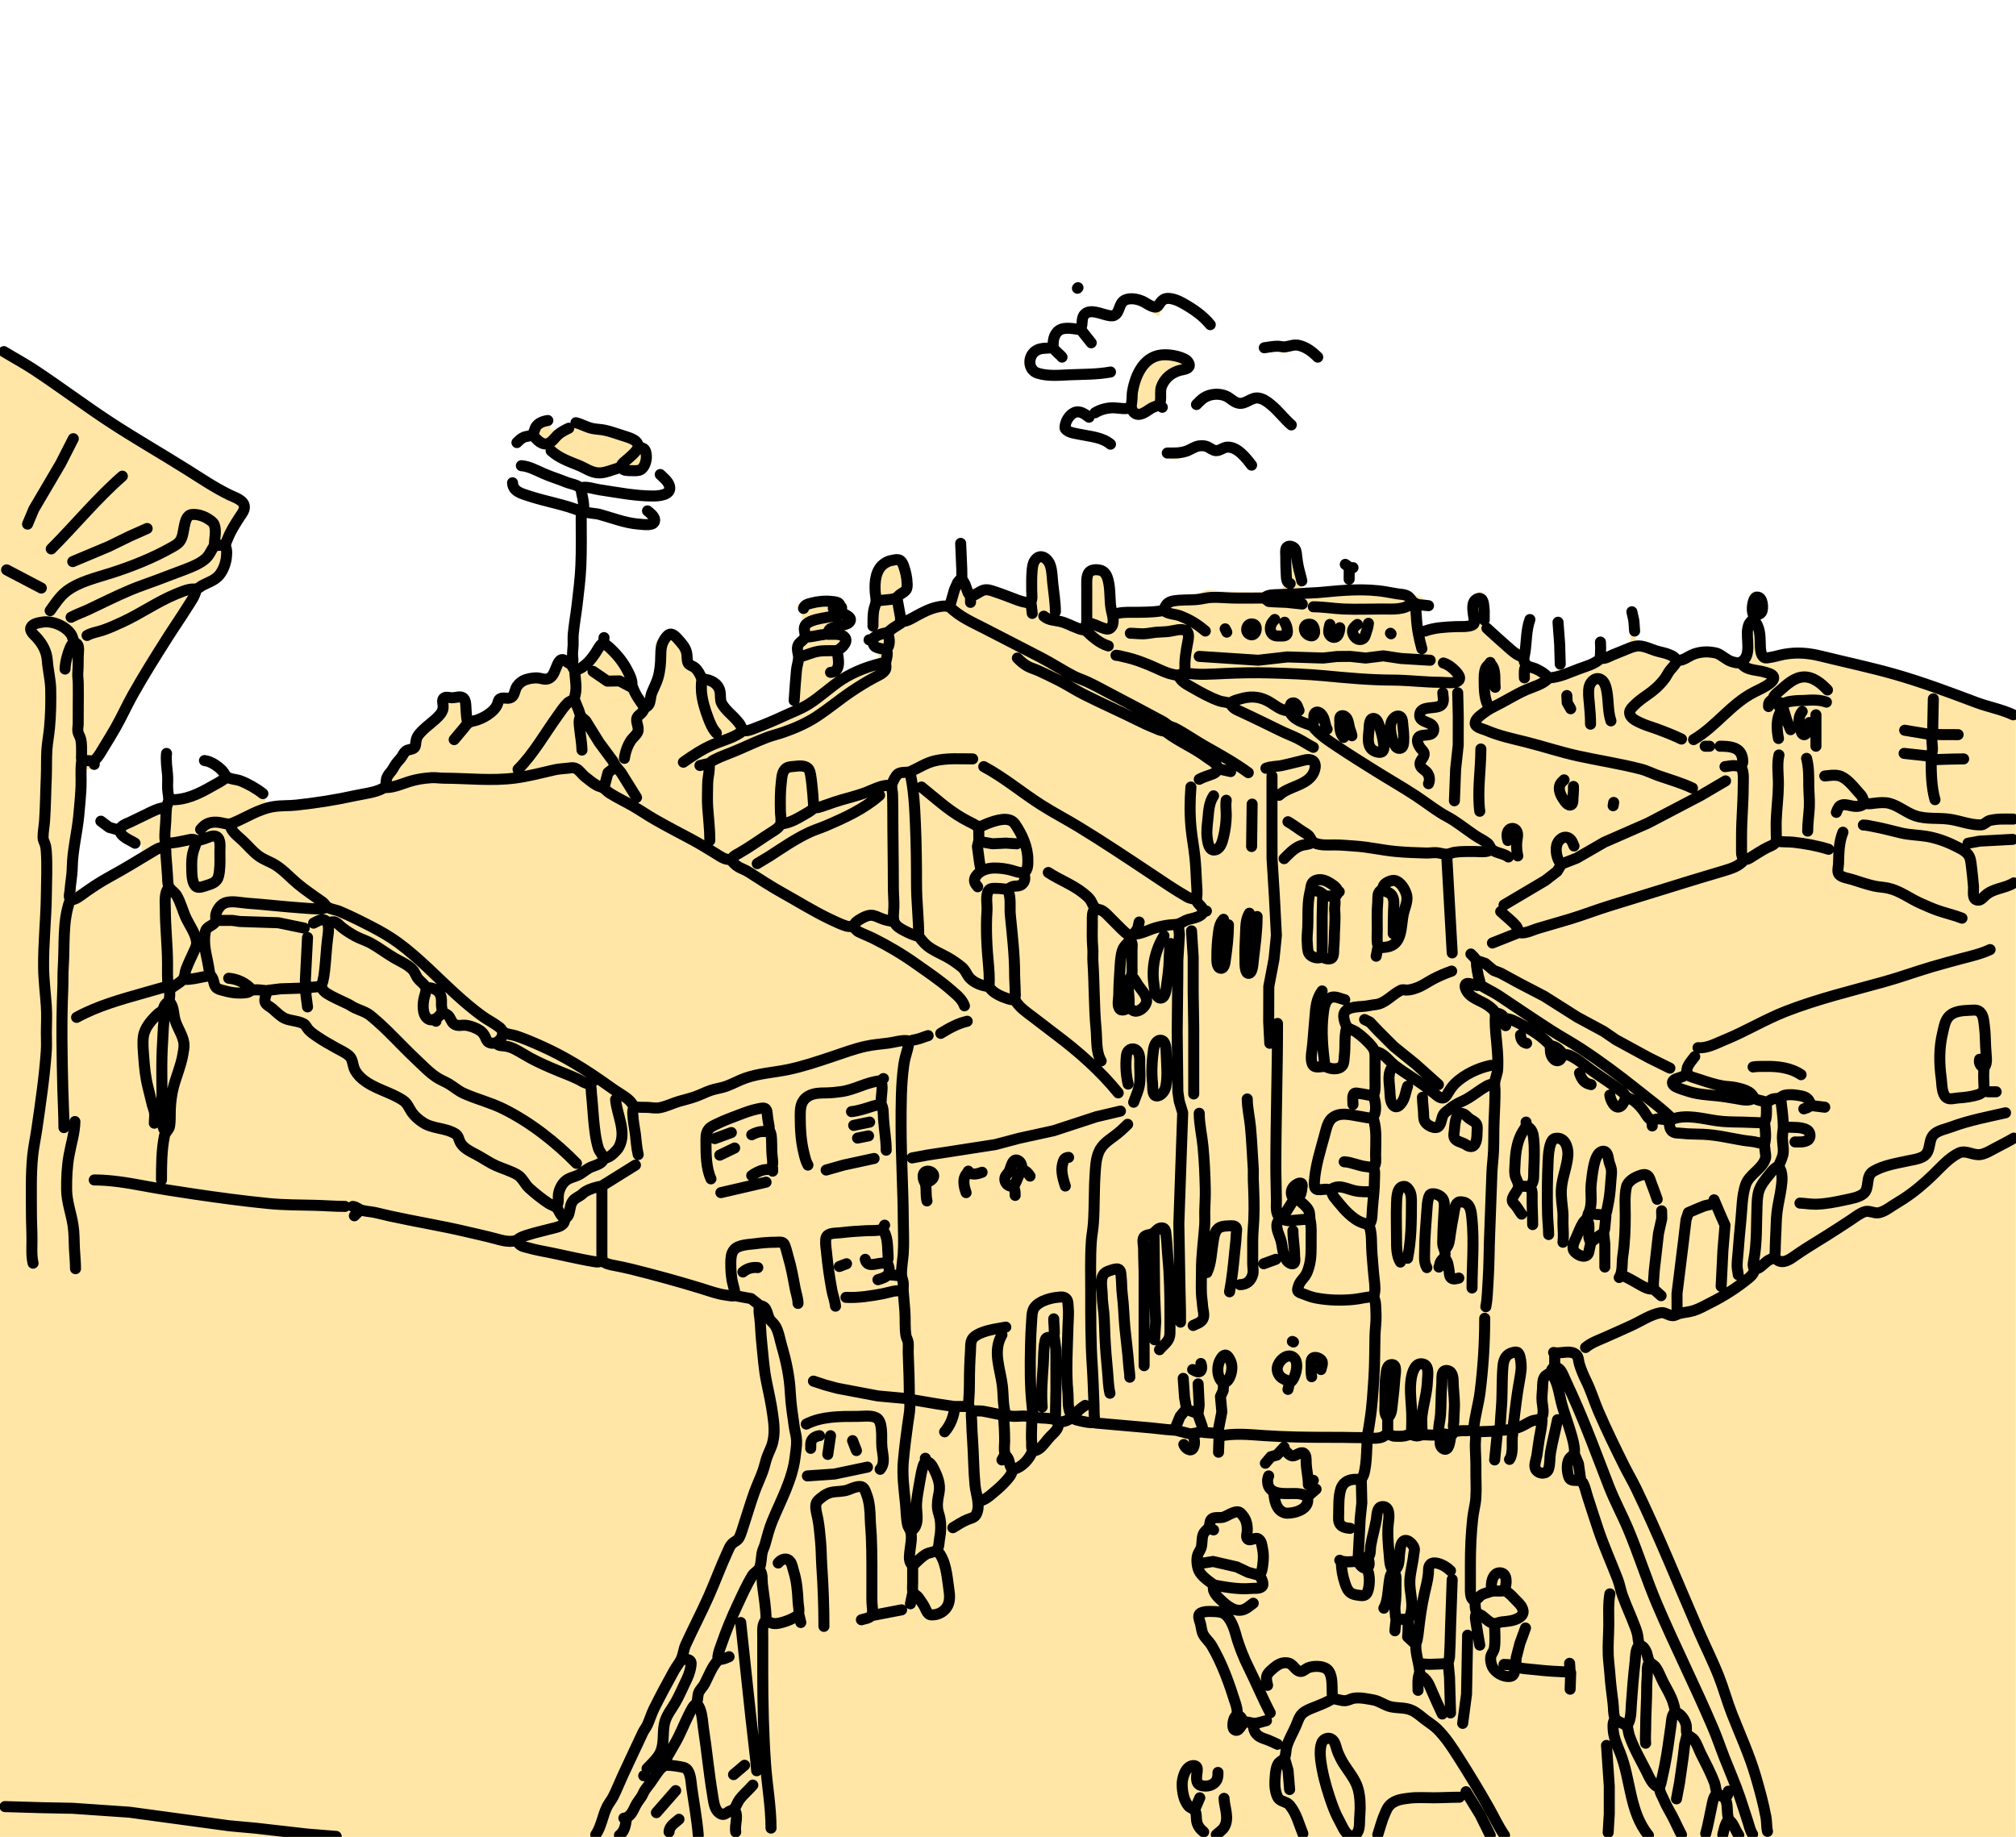 <?xml version="1.0" encoding="utf-8"?>
<!-- Generator: Adobe Illustrator 27.5.0, SVG Export Plug-In . SVG Version: 6.00 Build 0)  -->
<svg version="1.1" id="Layer_1" xmlns="http://www.w3.org/2000/svg" xmlns:xlink="http://www.w3.org/1999/xlink" x="0px" y="0px"
	 viewBox="0 0 3658 3333" style="enable-background:new 0 0 3658 3333;" xml:space="preserve">
<style type="text/css">
	.st0{fill-rule:evenodd;clip-rule:evenodd;fill:#FFE6A6;filter: drop-shadow(-15px -15px 20px rgb(0 0 0 / 0.4))}
	.st1{fill:none;stroke:#000000;stroke-width:20;stroke-linecap:round;stroke-linejoin:round;stroke-miterlimit:10;}
</style>
<path class="st0" d="M3658,3333H1829H0l0-1350.5L0,632h3.4c8.4,0,33.2,15.5,97.1,60.6c76.3,53.9,127,87.3,173.5,114.1
	c27.8,16,38.3,22.5,67.5,41.6c31.7,20.7,52.5,33,76,44.8c23,11.6,30,15.9,32.6,20.2c3.7,6.1,2.4,9.7-9.7,27.1
	c-12,17.2-21.5,41-25.3,63.5c-6.1,35.7-12.1,46.5-31.2,56.5c-12.2,6.4-17.5,10.1-19.9,14.2c-1.3,2.1-15.5,24.1-31.5,48.9
	c-37.1,57.2-41.8,64.8-67.7,107.6c-21.8,36-24.1,40.1-32,56.9c-7.8,16.7-43.2,78.1-57.4,99.6l-5.5,8.3h-8.3h-8.3l-0.6,6.8
	c-0.4,3.7-0.6,12.8-0.6,20.2c0,23-1.8,39.5-13,123.4c-3.8,28.5-7,55.4-7,59.8v7.9h8.8c8.4,0,9-0.1,14.1-3.6
	c12.8-8.6,26.2-16.6,49.6-29.6c13.8-7.7,31.2-17.6,38.8-22l13.8-8.1v-8.8v-8.8h-8.1c-8,0-8.4-0.1-18.8-5.7
	c-22.2-11.9-42.6-24.9-47.8-30.5c-3.4-3.7-4.7-7.9-3-9.6c1.2-1.2,1.9-1.1,5.3,0.6c2.1,1.1,5,3.2,6.3,4.6c2.3,2.5,2.9,2.6,12.7,2.6
	h10.3l22.3-10.6c12.3-5.8,29.7-14,38.8-18s17.5-8.5,18.7-9.8c1.4-1.6,2.4-4.5,2.9-8.2c0.9-6.9-1.1-43.4-3.1-58.8
	c-1.8-13.5-1.8-20.8,0-25.8c3-8.4,8.6-10.2,11.7-3.7c1.4,2.9,1.8,9.7,2.6,39.5c1,36.9,1.6,41.6,5.3,43.5c3.5,1.9,18.2,1.1,28.4-1.5
	c10.4-2.6,13.8-4.3,37.3-18.1l15.2-8.9l0-8.5l0-8.5l-5.7-3.7c-6.8-4.3-18.1-9.8-20.3-9.8c-2.2,0-3.9-2-3.9-4.7
	c0-3.8,4.2-4.8,11.5-2.8c7.1,2,10.7,4,19.5,11.1c8.5,6.8,21.3,14.6,43,25.9c24.5,12.9,34.9,19.2,39.3,23.7c3.6,3.7,3.8,4.2,3.8,10.8
	v6.9l14.2,0.7c27.2,1.3,38.8,1.1,49-0.8c5.4-1,19.3-2.4,31-3.2c18.1-1.2,23.3-1.9,34.7-4.9c7.4-1.9,24.9-6,38.8-9.1
	c26.6-5.9,34.3-8.2,39.7-11.5c3.8-2.4,6.5-8.1,6.5-14.1c0-5.9,2.3-10.5,6.8-13.5c3-2,5-4.7,8-10.6c5-9.8,11.2-18,19.2-25.3
	c6.7-6,11.3-8.7,15.3-8.7c3.3,0,4.3-2,4.9-10c0.3-3.7,1.4-8.2,2.6-10.5c2.5-4.8,11-13.2,25.9-25.4c6.2-5,12.7-11,14.6-13.2l3.4-4
	l0.4-13.2c0.6-18.4,2.8-22,11.7-19c4.3,1.5,16,1.4,25.9-0.2c3.7-0.6,4.7-0.3,6.9,1.7c4.8,4.4,6.5,10.1,7.3,24.3
	c0.4,7.2,1.1,13.9,1.5,14.8c0.6,1.5,2,1.8,9.2,1.8c7.6,0,9.2-0.4,15.1-3.2c7.7-3.8,19.7-15.1,22.6-21.3c1-2.2,2.2-6.4,2.6-9.3
	c0.4-2.9,1-5.6,1.4-6c0.3-0.3,5.9-0.6,12.3-0.7l11.7,0l5.5-10.9c8.4-16.7,14.4-21.7,28-23.2c8.2-0.9,10.2-1.6,13.4-5.1l2.6-2.8
	l2.8,2.7c2.7,2.5,3.4,2.7,12,2.7c10.6,0,9.6,1,15.2-14.5c6-16.5,8.2-18.4,20.7-18.5l9.2,0l0-4.2c0-2.3,0.4-15.9,0.9-30.2
	c0.9-26.2,1.9-36.5,4.5-48.5c0.8-3.6,2.1-11.7,2.9-18c5.2-40.1,9-141.9,5.8-153c-1.5-4.9-4.2-8.4-8.2-10.5
	c-4.6-2.4-20.1-6.5-40-10.5c-20-4.1-40.5-10.4-57.9-17.9c-16.7-7.2-21.1-11.5-21.1-20.5c0-7.6,3-11.6,8.7-11.7c0.7,0,2.1,0.9,3.2,2
	c1.7,1.7,2,3.3,2,9.8c0,9,0.5,9.7,8.5,13.1c8.2,3.5,32.4,10.7,60.5,18.1c23.6,6.2,27.5,6.9,35.8,6.9h9.3l0-9.2
	c0-13.5-1.5-15.8-14.5-22.3c-5.5-2.8-23.3-10.3-39.5-16.9c-34.1-13.7-50.4-21.2-49.4-22.8c1.8-2.9,21.5,2.5,41,11.2
	c35.2,15.6,86.6,28.3,146.4,36c21.2,2.7,59.3,3.7,66,1.7l4.5-1.4l0.3-8.8l0.3-8.8l-4-4.8c-8.9-10.6-8.6-14.8,0.5-8.5
	c6.5,4.5,19.3,18,20.1,21.2c0.9,3.4-0.2,6.4-4.1,11.5c-11.3,14.7-32,14.9-119,0.7c-11.3-1.8-22.1-3-28.1-3h-9.7l0.4,12.8
	c0.3,10.2,0.8,13.5,2.4,16.7l2,4l10.5,2.2c5.8,1.2,18.1,4.5,27.5,7.3c23,6.9,43.2,10.9,58.2,11.7l12.2,0.6v-9.1c0-5-0.4-9.4-1-9.7
	c-1-0.6-1.4-4.5-0.5-4.5c0.3,0,2.2,0.9,4.2,1.9c5.9,3.1,13.8,10.7,16.2,15.5c2,4.1,2,4.6,0.6,7.4c-2.4,4.6-6.1,6.9-12.2,7.7
	c-12.6,1.6-50.3-4.4-69.5-11.1c-31-10.8-30.1-10.5-41.1-10.2l-10.2,0.3l-1.5,3c-1.3,2.5-1.6,11.9-2.2,57.5
	c-0.7,61.7-0.7,61.2-11.9,145c-2.3,16.8-3.4,44.8-2.2,53.5l0.8,6l9,0.3l9,0.3l5.6-6.8c7.7-9.3,12.9-17.2,17.9-27.3
	c2.3-4.7,5.3-10,6.7-11.8c3.8-5,7.3-4,7.3,2.1c0,3.7,5.5,11.1,17.3,23.6c20.2,21.1,34.2,45.5,36.8,63.9c0.6,4.2,2,9.8,3.1,12.4
	l2.1,4.8l9.1-0.3c8.2-0.3,9.1-0.5,9.4-2.3c0.2-1.1,2.8-7.2,5.8-13.5c3-6.3,6.6-16,8.1-21.5c2.4-8.8,2.7-11.9,2.8-27
	c0.1-15.8-0.1-17.3-2.2-21.2c-3.1-5.8-2.8-8.1,1.5-13c5.3-6,20.2-18.2,23.1-19c3.7-0.9,8.4,2.2,15.5,10.1
	c11.9,13.4,19.4,25.3,21.1,33.6c1.3,6,5.2,13.2,10.6,19.5c2.8,3.3,5.8,7.4,6.5,9.2c1.6,3.7,6,6.9,19.7,14.2
	c11.5,6.2,15.2,9.1,17.7,14c2.3,4.6,4,13.6,4,21.3c0,3.3,0.7,7.2,1.5,8.8c0.8,1.6,7.2,8.9,14.1,16.2c6.9,7.3,14.7,16.1,17.2,19.5
	l4.7,6.2h8.8c8.2,0,9.6-0.3,21-4.9c15.8-6.3,34.2-14.5,48.9-21.6l11.7-5.7l0-18.7c0-10.3,0.5-24.8,1.1-32.2c0.6-7.4,1.5-25,2-39
	c0.5-15.4,1.3-26.7,2-28.5c0.7-1.7,3.4-5.1,6-7.6l4.8-4.6l0.7-19.2l0.7-19.2l-2.5-2.7c-3.4-3.6-5.6-8.3-6-12.3
	c-0.2-3,0.2-3.5,3.5-5.2c7.8-3.8,34.2-7.7,51.6-7.6c11.1,0,22.6,2.1,29.6,5.3l5.5,2.5v7.5c0,7,0.2,7.6,2.6,9.3
	c3.7,2.4,8.4,9.1,8.4,12c0,3.9-2.7,7.9-6.6,9.8l-3.7,1.7l0.6,11.2c1.2,20,0.8,21.5-7.7,31.5c-2.4,2.8-5,6.8-5.6,8.9
	c-0.7,2.1-1.5,10.2-1.8,18l-0.5,14.2h8.5c7.8,0,9.2-0.3,16.9-3.9c4.6-2.2,14.2-5.9,21.4-8.4c7.1-2.5,15.6-5.5,18.7-6.8l5.7-2.4
	l0-8.5l0-8.5l-3.8-1.4c-6-2.2-11.2-5.9-11.8-8.4c-0.6-2.4-4.1-4.6-7.4-4.6c-8.1,0-6.1-6.5,3.9-13l5-3.2l0-21.6
	c0-36.5,3.3-83.4,6.6-95.1c2.7-9.6,13.4-17.8,30.8-23.4c11.2-3.7,15.3-3.7,18.2,0c5.8,7.3,15.3,42.8,15.3,57.1
	c0,5.1-2.1,7.8-8.3,10.9c-8.6,4.3-8.7,4.5-8.7,14.6c0,4.9,0.5,12,1.1,15.8l1.1,6.9h8c7.9,0,8,0,23.6-7.8
	c15.1-7.5,19.3-9.1,38.6-14.8c7.5-2.2,9.7-3.3,13.2-6.9c3-3,4.3-5.1,4.3-7.1c0-3.9,2.8-12.7,8.1-25.4l4.4-10.5v-30.1
	c0-28.5,0.1-30.3,1.9-32.3c1.3-1.5,2.9-2.1,4.8-1.9l2.9,0.3l0.3,16.5c0.3,16.8,2.9,39.1,6.6,57.4c2.9,14.1,2.4,13.6,12.4,13.6
	c7.1,0,9.2-0.4,13.1-2.5c2.6-1.4,5.9-2.5,7.4-2.5c4.2,0,14.6,3.5,27.1,9.1c6.2,2.8,16.3,7.1,22.5,9.5c10.3,4,11.9,4.4,20.1,4.4h8.9
	l0.6-5.2c0.3-2.9,0.6-14,0.6-24.8c0-21.3,0.9-29.1,4-35.4c3-6.2,15.7-19.6,18.5-19.6c3,0,13.4,11,16.4,17.4
	c1.2,2.6,2.8,7.7,3.6,11.4c3.6,17.2,7.5,58,7.5,78.3v14.7l6.8,1.3c4.1,0.8,10,3,15,5.6c8,4.2,8.5,4.3,17.8,4.3
	c5.2,0,9.6-0.1,9.6-0.2c0.1-0.1,0.4-20.7,0.8-45.8c0.7-43.1,0.8-45.7,2.8-50.1c1.6-3.6,3.1-5.1,6.7-6.8c10-4.9,21.4-3.7,29,3
	c7.8,6.9,11.7,22.4,14,56l1.2,17.4h12.5c15.1,0,52.2-2.2,60.5-3.6c7.9-1.3,10.9-3,18.1-9.9c7.8-7.4,11.5-8.5,35.4-10.5
	c21.3-1.7,28.5-3.3,35.5-7.7c6.3-4,11.8-4.5,25.5-2.4c12.4,1.9,85,3.3,107.4,2.1l13.9-0.8l-0.9-26.1c-0.5-14.4-0.9-33.7-0.9-43
	c0-16.7,0-16.9,2.5-18.9c3.7-3,13.3-2.2,18.9,1.5c6.8,4.5,8.1,7.5,8.1,19.2c0,7.6,0.9,14.2,3.5,27c2.8,13.6,3.5,19.2,3.5,28.4
	l0,11.4l14.9-0.7c8.2-0.4,17.4-1.3,20.5-2.1c6.8-1.8,24.3-3.5,35.4-3.5l8.2,0v-16.4v-16.4l-4.6-3.7c-3.9-3.2-4.5-4.2-4.2-6.9
	c0.5-4.8,4.4-6.3,10.9-4.1c5.4,1.8,13.6,7,15.4,9.8c0.9,1.4,0.3,2.5-3.7,6.1l-4.8,4.4v13.1v13.1l10.8,0c18.1,0.1,41.2,1.8,52.2,3.9
	c5.8,1.1,16.1,2.7,23,3.6c15.1,1.9,21.7,3.3,33.5,7.5c18.2,6.4,33.5,16.6,30.9,20.8c-1.6,2.6-12.1,6.4-19.4,7
	c-3.6,0.3-6.8,1-7.2,1.6s-0.7,6.8-0.8,13.9l0,12.8l9.8,0c5.4,0,13.4-0.6,17.8-1.4c4.4-0.8,14.8-1.9,23-2.5c27.7-2.1,35.5-3,39-4.5
	l3.6-1.5l-0.1-16.8c-0.1-10.2,0.3-17.9,1-19.6c1.3-3.4,9.2-11.4,14.9-15.2c5.3-3.5,6.2-2.8,9,6.7c3.6,12.4,4.4,21,3.7,39.2l-0.7,17
	l6.4,3.2c3.6,1.8,11.2,7.5,17.3,12.9c6,5.3,14.3,12.3,18.3,15.5l7.3,5.8h8.9c4.9,0,8.9-0.2,8.9-0.4s0.9-8.2,2-17.8
	c3.3-28.6,6-38.3,10.5-38.3c3,0,2.9,4.4-0.5,28.4c-3.5,24.5-4.1,45.1-1.6,50c2,3.9,6,7,16.8,13.4c16.3,9.5,16.6,9.7,26.7,9.7h9.1
	l-0.6-29.8c-0.6-27-1.3-41.3-3.1-60.4c-0.6-6.1-0.4-6.7,1.5-7.8c2.6-1.4,5.5-0.1,7.2,3.1c1.2,2.2,2.1,19.7,3.4,64.6l0.7,23.2h8.6
	c7.8,0,10-0.5,24.9-5.6c13.1-4.5,17.2-6.4,20.7-9.4c6.2-5.4,9.5-13.5,10.5-25.1c1.6-18.8,6.1-18.3,7.7,1l0.7,8.2h8.7
	c8.4,0,9.2-0.2,25.6-6.8l17-6.8l0.3-18.4c0.2-13.7-0.1-20.1-1.2-25.1c-1.9-8.3-1.9-14.8-0.1-17.3c1.9-2.6,3.7-1,6.6,5.8
	c3.9,9,5,18.5,4.3,36.5l-0.6,16.2h4.2c2.4,0,9.4,1.8,15.9,4.1c6.4,2.2,17.7,5.6,25.2,7.5s16.4,4.8,19.9,6.4c5.5,2.6,7.5,3,15.2,3
	c8,0,9.2-0.3,13.6-3c7.4-4.6,16-6.5,29.8-6.5c16,0,21.8,1.4,31.3,7.8c10.7,7.2,11.9,7.6,23.4,7.6c8.5,0,10.6-0.3,13.5-2.1
	c5.5-3.4,5.7-4.2,4.9-26.9c-0.8-22-0.2-28,3.7-36.9c2.8-6.4,5.5-19.7,6.7-32.4c1.8-19,4-23.3,11.3-22.4c7.5,1,11.9,7.5,14.3,21.3
	c3,17,1.7,23.6-4.6,25l-3.1,0.7l0.5,10.7c0.3,5.9,1.2,13.6,2.1,17.2c1,4.3,1.6,11.2,1.6,20.3c0,7.6,0.5,14.7,1.1,15.8
	c1.6,2.9,17.3,2.7,33.2-0.5c22.5-4.5,39.6-4.4,63.7,0.6c5.2,1.1,25.9,6,46,11s46.4,11.5,58.5,14.5c46.1,11.4,109.1,31.9,169,54.9
	c30.7,11.8,41,15.4,53.8,18.6c6.5,1.6,14.8,4.1,18.6,5.4c3.9,1.4,9,2.5,12,2.5h5.1v1021V3333z M1031.9,842
	c-20.7-9.7-28.2-13.8-33.4-18.7c-3.1-2.9-3.4-3.6-3.4-8.8V809l-6.2,0c-8.7,0-13.3-1.5-18.2-6.1l-4.3-3.9h-8.5h-8.5l-3.4,3.8
	c-1.9,2.1-4.1,5.3-5.1,7c-2.6,4.9-4.6,5.1-8.4,0.8c-6.9-7.5-3.4-12.9,13.8-21.7c12.7-6.5,18.3-10.9,19.9-15.5
	c1.5-4.5,7.9-10,14.7-12.5c6.9-2.6,11.3-2.5,14.7,0.1c2.5,1.9,2.6,2.6,2.6,10.5v8.4h8.5c7.7,0,8.9-0.3,13.2-3c5.7-3.6,10.2-5,16.6-5
	c4.7,0,4.8,0,4.8-3.4c0-1.9,0.3-3.7,0.8-3.9c0.4-0.3,6.8,1.5,14.2,3.9c11.2,3.6,14.9,4.4,21.5,4.4c10,0.1,19.1,2.2,42,10
	c24.4,8.3,36.6,14.3,45,22.2c9.1,8.5,11.9,14.1,11.9,23.9c0,6.7-0.4,8.4-3.7,15.2c-2.1,4.2-5.4,9-7.3,10.7l-3.5,3.1l-20.7-0.7
	c-19.5-0.6-21.2-0.5-29.7,1.6c-4.9,1.3-11.5,2.6-14.5,2.9C1082.2,863.6,1069.7,859.8,1031.9,842z M2256.1,836.6
	c-7.5-7.4-15.1-14.1-16.8-15c-2.2-1.1-5.8-1.6-11.9-1.6h-8.7l-4.8,4.5c-3.4,3.2-5.7,4.5-7.7,4.5c-3.1,0-10.2-4.3-14.2-8.4
	c-2.3-2.4-3-2.6-12-2.6l-9.6,0l-16,7.7c-14.4,7-16.6,7.7-22,7.8c-4.8,0-7.5-0.7-13.2-3.3c-7.8-3.7-11.9-7.2-11-9.5
	c1.4-3.7,12.9-6.6,26.2-6.6c9.8,0,18.3-2.3,27.3-7.2c7.5-4.1,8-4.3,16.7-4.2c7.9,0,9.7,0.4,14.2,2.8c4.5,2.4,6.4,2.7,13.8,2.7
	c4.8,0,9.6-0.5,10.8-1.2c1.2-0.7,5.2-1.2,8.8-1.2c9.9,0,17.8,4.2,29.5,15.8c12.9,12.8,20,24.6,16.7,27.9
	C2270.9,850.8,2269.3,849.5,2256.1,836.6z M2000,807.5c-7-4.5-18.7-8.3-42.5-13.5c-25.8-5.7-34.3-8.4-35.7-11.5
	c-3.4-7.4,9.4-29.8,21.7-38c7.8-5.2,11-5.5,18.1-1.6c5.1,2.7,6.7,3.1,13.7,3.1c7.2,0,8.1-0.2,9.8-2.4c1.1-1.3,4.3-3.6,7.1-5
	c9.4-4.6,15.7-5.6,34.4-5.6h17.2l0.6-2.8c0.3-1.5,1.3-7.9,2.1-14.2c2.6-19.2,5.8-30.6,12-43c8.8-17.6,22.3-29.4,39-34.1
	c6.9-1.9,23.4-1.7,31.5,0.4c19.3,5.1,41.5,21.9,38.6,29.2c-0.9,2.4-8.3,5.2-19.2,7.4c-5.6,1.1-12.7,3.4-16.4,5.2
	c-8.1,4-16.3,12.1-19.6,19.3c-2.3,5-2.5,6.4-2.2,16.8c0.2,7.2,1.1,13.7,2.3,18.1c1.8,6.2,1.8,7,0.4,9.5l-1.5,2.7l-11.8-0.4
	l-11.8-0.4l-4.4,3.2c-7.4,5.3-15.1,8.3-21,8.3c-6-0.1-8.5-1.1-13.5-5.7c-1.9-1.8-5-3.8-6.9-4.4c-7.2-2.4-37.7-0.4-50.8,3.4
	c-2.8,0.8-7.2,1.5-9.8,1.5h-4.6v4.5c0,2.5-0.3,4.5-0.6,4.5c-0.3,0-3.2-1.6-6.4-3.5c-5.4-3.3-6.3-3.5-14.2-3.5
	c-7.6,0-8.7,0.2-10.7,2.4c-2,2.1-2.2,3.2-1.9,11.7l0.3,9.4l7.5,2.3c10.2,3.1,30.5,7,42,8.2c10.4,1,12.9,1.9,20.7,6.9
	c8.8,5.7,11.8,12.8,6.5,15.7C2015,814.3,2008.6,813,2000,807.5z M2321.5,758c-13.9-13.4-21.6-20.1-28-24.4
	c-3.6-2.4-4.9-2.7-12.8-2.7c-8.6,0-9.1,0.1-15.7,4.1c-15.4,9.1-20.5,8.6-34.3-3.3c-9.5-8.2-13.6-9.8-25-9.8
	c-11.7,0-16.7,2.2-27.1,11.9c-4.2,3.9-8.4,7.1-9.4,7.1c-3.1,0-6.5-4.5-5.7-7.6c0.8-3.2,8.8-11.2,16-16c15.3-10.3,35.7-9.9,54.7,1.2
	c7.3,4.2,7.9,4.4,15.8,4.4c7.7,0,8.7-0.3,16.2-4.2c10.5-5.5,13.3-5.5,24.2,0.1c10.5,5.3,21.6,14.1,33.6,26.7
	c13.9,14.5,21,24.7,19.7,28.1C2342.3,777.1,2338.3,774.2,2321.5,758z M1929.5,685.6c-54.2-0.3-55-0.4-62.7-8.5
	c-6.1-6.5-9.2-14.4-8.6-22.3c0.3-4.7,1.1-6.8,4.3-11.5c7.2-10.4,16.4-15.7,29.7-16.9c3.7-0.3,7.5-1.2,8.4-1.8c1-0.7,2-3.6,2.5-7.4
	c1.1-7.8,3.6-12.7,8.9-17.6c7.6-6.8,13.7-8.9,27.9-9.5l12.5-0.5l3.1-9.3c3.7-11.1,5.6-13.9,11.8-17.1c5.6-2.9,16.4-3.2,27-0.7
	c3.7,0.9,11.1,1.6,16.3,1.6c9.4,0,9.5,0,10.6-2.8c0.6-1.5,2.4-5.5,4-8.9c5.1-10.8,14.9-17.3,26.1-17.3c5.9,0,17.6,3.8,24.7,7.9
	c4.7,2.8,6,3.1,14,3.1c7.8,0,9-0.3,10.7-2.2c1-1.2,3.9-3.4,6.4-5c11.1-7.1,29.2-1.5,59.4,18.5c7.1,4.7,15.5,11.4,20.3,16.1
	c6.9,6.8,8.4,9,10,13.8c1,3.2,1.5,6,1.1,6.4c-1.2,1.2-7-2.3-14.2-8.8c-16.2-14.6-24.7-20.6-41.3-29.1l-11.4-5.8h-10.3
	c-7.8,0-10.5,0.3-11.5,1.5c-0.7,0.8-1.8,5.3-2.5,10c-1.3,8.8-2.6,11.5-5.5,11.5c-2,0-10.6-5.6-20.5-13.5c-9.9-7.8-15-9.5-28.5-9.5
	c-13.1,0-13.4,0.2-18.1,12.4c-3.8,9.8-7.3,16.2-9.9,17.5c-3.5,1.9-9.7,1.1-22.7-3c-10.7-3.3-14.2-4-21.3-4
	c-11.5,0-12.1,0.6-12.1,11.9c0,7,0.5,9.4,2.4,13.1c1.3,2.5,4.2,8.1,6.5,12.5c4.8,9.3,5.5,14.5,1.9,14.5c-2.7,0-7.7-3.3-17.1-11.2
	c-10.9-9.2-15.1-10.8-27.2-10.8c-9.9,0-10.3,0.1-13.3,2.9c-3.1,2.9-3.1,2.9-3.1,13.4v10.5l7,7.9c9.2,10.3,10.2,14.2,4.3,16.4
	c-3.7,1.4-7-0.1-14.4-6.7c-8.5-7.5-10.5-8.4-20-8.4c-9,0-13.7,1.6-17,5.8c-1.6,2.1-2,4.1-2,11.8c0,9.1,0.1,9.3,3,11.8
	c4.1,3.5,11,5.4,24.3,6.7c12.1,1.2,20.3,1,70.6-2.2c40.5-2.6,44.1-2.3,42.6,3.4c-1.1,4.2-11.1,7-31.1,8.7
	C1980,685.4,1954.8,685.7,1929.5,685.6z M2382.2,648.1c-3.5-3.3-9.8-7.7-14.2-10c-7.5-3.9-8.3-4.1-16.8-4.1c-8.7,0-9.1,0.1-13.3,3.5
	c-5.3,4.2-7.8,4.3-15.2,0.9c-5.3-2.4-6.3-2.5-20.5-2.3c-14.7,0.3-18.1-0.4-18.1-3.3c0-2.1,5.8-6,11.9-8c5.6-1.8,10.3-2.2,30.6-2.9
	c14-0.4,26.3-0.4,29.5,0.2c8.3,1.4,22.9,8.9,29.8,15.3c6.5,6,8.8,10.1,7.8,14C2392.6,655.6,2389.2,654.6,2382.2,648.1z"/>
<path class="st1" d="M1955,523l1-1 M1927,648c-4.3-5.6-12-10.1-15.2-16.3c-1.3-2.6-0.8-5.9-0.8-8.7c0.1-12.1,5.8-24.6,19-26.8
	c7.4-1.2,15.7-0.3,23,0.9c2.7,0.4,6.5,1.6,8.1-1.4c4.3-8.1,0.1-18.3,7.1-25.5c9.8-10.1,29.5-0.7,40.8,1.7c4,0.8,9.1,2.2,13,0.2
	c10.7-5.6,7.6-22.8,20-28c10-4.2,23.7-1.3,33,3.5c6.7,3.4,13.2,8.8,21,9.6c4.8,0.5,7-4.8,9.4-8.1c3.2-4.3,7.1-7.2,12.6-7.6
	c9.8-0.7,21.8,4.9,30,9.6c17.9,10.2,34.9,21.9,48,38 M1980,622l-19-24 M2294,631c7.9-1,15.9-2.8,24-2.8c4.7,0,9.3,1.6,14,1.1
	c8.2-0.9,15.5-4.6,24-2.8c14,3,25.1,11.6,35,21.5 M2015,675c-24.2,4.5-48.5,4-73,5c-19.3,0.8-40.2,3.1-59-2.8
	c-17.6-5.5-18.5-29.3-5-39.7c9.1-7.1,21.2-5.2,32-6.5 M158,1153c8.6-4.9,18.6-6.2,28-9.3c12.3-4.1,24.3-9.6,36-15
	c33.3-15.3,63.1-36.7,97-50.7c8.1-3.3,16.4-6.9,25-8.7c4.2-0.9,9,0,13-1.1c4-1.1,7.3-4.6,11-6.4c10.2-5.2,21.8-9,29.5-17.9
	c7.4-8.5,12.6-22.7,13.4-33.9c0.3-3.9,0.7-8.1,0.1-12c-0.5-3.3-2-6.7-1.6-10c0.5-3.9,2.9-8.3,4.3-12c5.3-13.2,13-25.1,20.6-37
	c3.8-6,9.7-12.4,9.1-20c-0.9-11.6-17.9-16.6-26.5-20.8c-28-13.5-53.7-31.2-80-47.6c-45.1-28.3-91.4-54.8-136-83.9
	C153.9,735.9,108.9,702,62,671c-17.9-11.8-36.8-21.9-55-33 M2114,643.7c11.9,0.1,26.5,2.8,37,8.7c3.7,2.1,9.2,8.7,6.2,13.3
	c-3,4.6-13.4,5.2-18.2,6.8c-9.5,3.1-18.3,8.5-24.5,16.5c-3.9,5-7.6,11.6-8.3,18c-0.9,7.5,1,17.9-1.8,24.9c-1.8,4.6-7.4,5-11.4,6.8
	c-9,3.9-17.6,13.5-28,13.2c-5.4-0.2-9.8-5-11.5-9.9c-1.6-4.7-0.2-10.2,0.3-15c0.6-5.7,0.2-11.3,1.2-17
	C2060.6,678.5,2077,643.3,2114,643.7 M2171,734c4.4-4.4,8.7-9.2,14-12.5c11.7-7.2,27.5-8.2,40-2.6c7.6,3.5,13.6,10.9,22,12.6
	c13.4,2.8,22.8-10.9,36-9.3c8.9,1.1,16.3,6.6,23,12.1c13.6,11.1,23.9,25.3,37,36.7 M2109,739l-5-5 M1987,749c10-6.3,23.2-9.5,35-9
	c9.2,0.4,20.1,3,29,0 M2015,806c-15.4-12.8-36.1-13.8-55-17.8c-7.9-1.7-19.6-2.7-25.7-8.7c-2.7-2.7-1.8-6.2-1.1-9.5
	c1.8-8.2,8-17.6,15.8-21.2c10-4.7,19.4,2.5,27,8.2 M938,803c3.9-3.9,7.8-7.8,13-9.9c4.6-1.8,10.9-1.4,14.7-4.7
	c3.9-3.3,3.9-9.3,6.4-13.4c4.4-7.6,13.7-10.8,21.9-12 M1045,767c10.3,2.5,19.4,8.3,30,10.5c7.2,1.5,14.7,1.5,22,3
	c11,2.3,22.2,6.5,33,9.9c7.8,2.5,17.4,5,23.8,10.4c2.9,2.5,3.3,5.9,5.5,8.7c2.1,2.7,5.9,2.8,8.6,4.6c3.9,2.6,4.6,8.6,4.9,12.9
	c0.6,8.2-3,21.6-10.8,25.4c-4.8,2.3-10.8,1.6-16,1.6c-5.4,0-15.2,0.4-18.2-5.1c-2.7-4.8,3.1-9.1,6.2-11.8c8.3-7.2,18.9-15.3,24-25.1
	 M966,789c6,6,12.9,15.2,22,16.5c10.7,1.5,17.4-10.2,24-16.3c5.7-5.3,13-8.8,20-12.2 M50,951l11.3-27l48.8-83l22.9-45 M2118,822
	c12.1,0,22.2,0.6,34-3.2c7.8-2.5,15-8.2,23-9.6c5-0.9,11.3-0.7,16,1.5c5,2.3,9.3,6.5,15,6.9c7.6,0.6,13.5-6,21-6.3
	c18.4-0.8,34.1,19.8,44,32.7 M1126,847c-4.1,2.9-8.3,3.5-13,5.1c-9.8,3.3-19.5,7-30,5.7c-11.9-1.4-22.1-9-33-13.4
	c-17.6-7.1-35.7-13.4-50-26.5 M946,845c13.5,0.9,27.8,8.7,40,14.1c13.8,6.1,28.1,10.3,42,16c7,2.9,20.6,4.3,25.1,11.1
	c1.8,2.8,1.9,6.6,2.6,9.8c1.8,8.2,4.3,19.6,3.2,28c-0.4,2.8-2.4,4.6-3.3,7.1c-1.2,3.4-1,8.3-1,11.9c0,27.6,0.6,55.4-0.6,83
	c-1,23.8-4,47.4-6.8,71c-2.1,17.7-5.3,35.3-7,53c-0.9,9.3,0.5,18.7-0.8,28c-0.6,4.9-0.7,10.1-0.2,15c0.3,3.2,1.3,6.9-1,9.6
	c-5.3,6.2-13.3-8.5-20-5.4c-3.6,1.7-5.7,6.3-7.2,9.7c-3.5,7.6-6.2,19.2-14,23.6c-7.4,4.2-14.3,0.1-21.9-0.4
	c-7.7-0.5-19.2,1.5-26,5.2c-5.5,3-10.4,7.8-12.9,13.6c-2.4,5.5-2.8,12.6-8.2,16.3c-6.1,4.1-14.7-0.9-20.7,2.8
	c-3.6,2.2-3.5,7.5-5.2,11c-2.8,5.7-7.1,10.3-12,14.2c-7.2,5.8-15.3,10-24,13.1c-4.9,1.8-11.2,2.1-15.6,5c-3.5,2.3-6.1,6.6-8.8,9.7
	c-6,6.9-11.6,14.1-17.6,21 M1054,885c10.2-3,23.7,2.2,34,3.7c32.3,4.8,64.3,11.3,97,11.3c10.4,0,34.1-1.7,29.8-18
	c-2.3-8.7-10.8-15-16.8-21 M93,996c43.4-43.4,82.6-91.5,129-132 M1055,928c-30.6-12.7-63.6-17.6-95-28c-12.9-4.3-29.3-7.8-30-24
	 M1059,927c8,4.9,19.8,3.9,29,6.4c23.1,6.3,45.9,15.5,70,17.5c7.9,0.6,16.1,2.1,24,0.1c6.4-1.6,7.3-7.8,4.1-13
	c-1.1-1.9-2.6-3.4-4.2-5c-2.2-2.2-4.5-4.1-7-6 M91,1108c9-12.5,17.6-26,30-35.5c22.6-17.2,54.4-24.3,81-32.9
	c37-11.8,75.2-27,109-46.1c5.6-3.2,11.6-6.2,15.5-11.6c5.4-7.4,6-18.3,7.9-27c1.7-7.7,3.9-20.2,13.6-21.3c10.8-1.2,23.4,3.3,32,9.5
	c3.4,2.4,7.2,4.9,8.7,8.9c4.4,11.3,0.3,26.2,0.3,38l18-1 M132,1019l65-27.3l39-19l31-13.8 M2265,1402c-25.3-18.4-51.8-33.1-79-48.4
	c-18.2-10.3-35.4-22.7-54-32.3c-3.1-1.6-6.7-2.1-9.8-3.8c-4.3-2.2-7.8-5.9-12.2-8.3c-32.8-17.8-66-35.1-99-52.5
	c-12.5-6.6-25.1-13.6-38-19.5c-8.2-3.8-17.1-6.5-25-10.6c-20.7-10.8-40.2-23.7-61-34.4l-99-51c-23-11.9-46.6-21.7-65-40.3l8.9-31
	l5.7-12.9l7.7-9.1l-0.2-16l-2-46 M129,1120c9.9-5.3,20.8-9,31-13.8c25.6-12.1,50.9-24.8,77-35.8c15.4-6.5,31.4-11.6,47-17.6
	c17.6-6.8,35.4-13.2,53-20c12.2-4.8,26-10.3,36-19.1c7.2-6.4,10.5-16,16-23.7 M2341,1059c-6.3-1.9-6.6-8.2-7-14c-0.8-12-1-23.9-1-36
	c0-4.4-1.1-10.9,1.2-14.9c3.2-5.3,11.6-3,14.9,1c3.2,3.9,3.1,9.1,3.7,13.9c0.8,6.4,1.6,12.7,2.9,19c1.8,8.8,4.7,17.2,6.4,26
	 M1745,1051c5.6,5.9,6.9,11.6,9.5,19c1.1,3.2,2.6,8.3,5.7,10.1c2.9,1.7,7.1-0.2,9.8-1.6c6-3,11.9-8.2,19-8.4
	c6.7-0.2,13.7,2.8,20,4.9c12.8,4.3,25.3,9.4,38,14.1c5.3,1.9,10.4,3.3,16,4.2c2,0.3,4.6,1.2,6.4-0.2c4.7-3.4,2.6-16.1,2.6-21.1
	c0-12.4-0.4-24.7,0.8-37c0.6-6.4,1.1-12.4,4.9-18c9.7-14.2,23.9-3.9,28.1,9c3.3,10.2,3.3,21.5,4.4,32c1.8,17.1,4.8,34.8,4.8,52
	 M1584,1136c0-9.1-0.1-19,1.3-28c0.9-5.7,3.8-11.3,4.2-17c0.4-5.2-1-10.8-1.4-16c-1.3-18.9,0.2-42.4,17.9-53.4c3.5-2.1,7-3.8,11-4.5
	c3.9-0.8,9.1-2.2,13-1.5c5.5,1,8,6.7,9.7,11.4c3.5,10.1,6.1,21.2,6.3,32c0.1,4.2,0.3,8.5-2.4,11.9c-3,3.8-7.8,5.6-11.5,8.6
	c-2.4,1.9-4.2,4.7-7.1,5.9c-10.1,4-22.5,2.1-33,5.6 M2448,1051l0.1-14l0-7.9l-7.1-5.1 M2450,1030h5 M1894,1118
	c9.3,7.9,18.8,7,30,9.7c11.1,2.6,21.3,8.6,32,12.4c3.3,1.2,9.3,4.1,12.4,1.3c1.9-1.7,2-5,2.5-7.4c1.3-6,1.1-10.9,1-17v-51
	c0-7.9-0.9-18.9,3.1-26c3.8-6.6,13.2-6.9,19.9-5.7c10.3,1.8,13.9,10.5,16.1,19.7c4.4,18,1.7,37.1,5.9,55c2.1,8.9,6.4,23.3-2.2,30.6
	c-4,3.4-9.4,1.4-13.8-0.2c-8.9-3.1-17.6-8.1-27-9.4 M75,1067l-63-33 M2363,1096l-28-3l-24-1l-9-0.7l-8-6.4c6.8-6.3,16.1-5.5,25-6
	c14.9-0.8,30.1-0.7,45-2.1c11-1,22-0.9,33-2c39.3-3.8,78.7-7.5,118-0.9c7.3,1.2,14.6,2.8,22,3.8c5,0.7,10.3,0.8,15,2.8
	c6.2,2.5,7.7,8,12.4,12c2.4,2.1,5.9,3,8.6,4.6c-5.7,6.7-3.4,13.9-3,22c0.9,19.8,4.6,39,10,58 M118,1214c0.6-13.2,4.4-26.9,9.4-39
	c2-4.9,6.6-12.2,12.3-6.6c3.3,3.2,3.1,10.3,2.7,14.6c-1.1,12.4,0,24.7-1.2,37c-0.6,6.8,0.7,13.3,0.8,20c0.3,13.7,0,27.3,0,41
	l-0.1,32c0,4.7-1.3,9.2-0.6,14c0.8,5.5,4.4,9.7,5.4,15c1.7,8.2,1.3,18.6,1.3,27c0,2.9-1.1,9,1.6,10.9c1.8,1.3,4.4,0.4,6.4,0.2
	c4.9-0.4,12.6,2,16.5-1.5c6.2-5.5,11-14.7,15.3-21.7c7.3-11.9,14.6-23.8,21.6-36c11.2-19.6,20.4-40.3,31.4-60
	c19.8-35.3,41.5-69.8,63.2-104c11.7-18.5,24.2-36.4,35.8-55c6.8-11,13.5-19,16.2-32 M3183,1118c-4.8-6.6-3.9-18.3-1.7-26
	c1-3.5,2.5-8.2,6.7-8.6c10.7-1.1,12.2,21.3,8.1,27.6C3193.3,1115.3,3187.2,1115.2,3183,1118 M1761,1093v-11 M2020,1116
	c9.2-5.3,23.6-5,34-5c16.9,0,35.3,0.1,52-2.4c7.5-1.1,6.5-6.3,10.5-11.5c3-3.9,7.8-5.9,12.5-6.7c13.5-2.3,27.4-1.5,41-2.4
	c9.4-0.6,18.7-3.6,28-4c12.7-0.6,25.4,0.8,38,1.1c19.3,0.5,38.7,0,58,0 M2586,1145c17.2-6.4,36.8-7.2,55-8c9.3-0.4,22.4,1,30.9-3
	c4.7-2.2,3.1-7.8,2.6-12c-1.2-8.3-4.2-22.2-0.1-30c2.1-3.9,8.9-8.5,13.3-5.3c3,2.2,3.9,6.9,4.3,10.3c0.5,3.7,1,7.3,1.1,11
	c0.1,5.7,0,11.3,0,17 M1577,1161h1h1h1c5.6,3.2,3.1,11,10,13.5c4.1,1.5,14.6,4.7,18.6,2.4c7.7-4.3,5.2-23,1.3-28.9l10-7.9l14.3-9.2
	l-0.3-11l-6-33 M1458,1104c1.6-6.8,8-7.9,14-9.6c11.2-3.1,25.4-4.5,37-3.1c3.5,0.4,7.8,0.6,11,2.1c3.7,1.8,6.5,6.8,1.9,9.5
	c-2.8,1.6-6.8,1-9.9,1 M2383,1101c18.2,0,36.7,3.2,55,4c23.2,1,46.7,0,70,0c19.2,0,41.4,2.4,56-12 M1873,1113l-2-17 M2573,1097l19,2
	 M1636,1128c10.2-0.4,18.3-6,27-10.7c12.4-6.7,25-13.3,39-16.1c6.6-1.3,13.6-2.6,20-0.2 M1441,1271c1.3-18.3,2.4-36.8,4.2-55
	c0.7-7.3,3.4-14.7,3.8-22c0.4-7.4-3.6-14.2-1.4-22c2-6.9,9.7-9,12.4-15c2.9-6.7-3.1-15.3,0.9-21.9c2.8-4.6,8.3-7.2,13.1-8.9
	c10.9-3.9,22.7-5.2,34-7.5c5.4-1.1,15.1-1.3,18-6.7c1.6-2.9,1-6.8,1-9.9 M2187,1145c-14-12.1-28.7-21.1-46-27.6
	c-9.4-3.5-21.2-2.8-29-9.4 M2966,1145l-1.4-19l-3.6-16 M1528,1113c6.2,2,21.1,7.9,12.6,16.6c-2.2,2.2-5.7,2.9-8.6,3.8
	c-6.9,2.2-14.1,3.3-21,5.7c-2.2,0.8-4.6,1.5-6.1,3.4c-1.9,2.4-2.2,5.7-5.1,7.4c-3,1.8-7.4,1.5-10.8,2.2c-8.8,1.7-18,3.6-27,4
	 M2904,1165c0.4,7.3,0.5,14.7,0,22c-0.2,2.5-1.1,6.9,2.2,7.5c6.2,1.2,14.3-3.8,19.8-6.1c9-3.8,18-7.4,27-11c6.7-2.7,13.7-5.6,21-5.4
	c10.3,0.4,20.4,5.5,30,8.6c8.3,2.7,17,3.8,25,7.2c3,1.3,6.3,2.7,8.8,4.8c2.4,1.9,4,5.3,7.3,5.6c8.6,0.7,17.5-6.6,24.9-9.9
	c10.4-4.7,23.7-6.5,35-4.9c4,0.6,8.3,1,12,2.6c8.8,4,15.5,11.3,25,14.4c4.4,1.4,11.6,3.6,16,1.5c22.2-10.8,9.3-43.3,13.4-62
	c0.7-3.1,1.3-6.3,3.1-9c3.5-5.1,7.5-6.5,8.4-13 M3071,1430c-19.6-9.3-40.5-15.2-61-22.3c-11-3.8-21.7-9.4-33-12.3
	c-37.6-9.7-76.1-15.5-114-23.8c-31.8-7-62.5-17.3-94-25.2c-24.3-6.1-48.9-11.1-72-21.2c-5.5-2.4-20.9-5.3-20.3-13.1
	c0.4-5.4,4.4-9.7,8.3-12.9c7.8-6.4,16-12.2,25-16.6c20-9.7,38.7-21.9,59-30.9c13.4-5.9,31.4-10.1,41-21.6
	c-6.6-7.6-14.8-12.7-24-16.8c-4.9-2.2-12.5-2.8-16.3-6.7c-7.7-7.9-3.6-15.5-2.4-24.5c2.6-18.9,2.1-39.9,8.7-58 M2331,1129
	c1.9,3.2,3.4,6.3,4.1,10c0.7,3.8,2,9.3-0.8,12.5c-2.7,3-7.6,2.5-11.3,2.5c-3.7,0-7.6,0.3-11-1.2c-7.4-3.4-8.3-12.9-5.5-19.8
	c1.5-3.6,3.9-6.2,6.5-9 M3653,1297c-21.2-10-45.1-14.2-67-22.4c-48.8-18.4-97.8-36.8-148-51.1c-44.2-12.6-89.3-22-134-33.1
	c-22.4-5.5-43.2-7.3-66-3.3c-9.1,1.6-17.9,4.6-27,5.9c-3.1,0.4-6.9,1.6-9.8,0c-7-3.9-7-17-7.2-24c-0.4-16-0.2-31.9-12-44 M60,2292
	c-3.2-13.6-2-28.1-2-42c0-17-1-33.9-1-51c0-33.8-1.1-67.4,2.2-101c1.6-16.4,5.2-32.7,7.6-49c6.8-47.3,13.9-94.4,17.2-142
	c0.8-11.4,0-22.6,0.1-34c0.2-15.9,1-32.1-0.1-48c-1.6-23.3-4.6-46.6-4.9-70c-0.5-43.7,4.5-87.3,5-131c0.3-26.1,1.7-53-0.1-79
	c-0.3-4.6-0.9-9.6-2.5-14c-1.3-3.7-3.3-6.9-3.4-11c-0.1-10.2,2.1-20.8,2.8-31c1.8-26.3,1.9-52.7,3.1-79c0.7-16.7,0-33.3,1.1-50
	c0.9-13,3.5-26,4.7-39c2.2-23.5,2.7-47.3,2.2-71c-0.4-17.2-4.9-33.9-6.1-51c-1.2-16.8-8.3-29.7-19.2-42c-4-4.5-13.8-11.6-10.4-18.9
	c3.1-6.7,14.4-8.3,20.7-9.3c17.8-2.9,40.8,6.6,51.4,21.2c3,4.1,3.8,9.3,5.6,14 M2831,1205l-1-36l-3-40 M2463,1133
	c-3.9,3-8.5,6.7-8.8,12c-0.5,9,9.3,19.3,18.6,14c3.2-1.8,4.3-5.7,5.4-9c2.1-6.2,4.2-12.5,4.8-19 M2379,1133c7.1,2,10.1,23.2-1,20.6
	c-4.3-1-8.1-3.5-10-7.6C2364.1,1137.6,2369.6,1130.4,2379,1133 M2274.9,1132.8c8.7,3.2,4.1,23-6.9,18.4
	C2257,1146.6,2262.5,1128.2,2274.9,1132.8 M2431,1139c-0.2,5.1-1.2,10.8-4.6,14.8c-4.4,5-11.5,2.7-14.3-2.8c-2.6-4.9-0.3-12.9,1-18
	 M2763,1192c-10.8-2.9-18.8-10.6-27-17.8c-12.8-11.2-25.5-22.6-38-34.2 M2226,1147l-3-6 M2051,1149c8,0.1,15.9,1.2,24,1
	c7.6-0.2,15.4-2.1,23-2.8c7.6-0.7,15.4-0.5,23-1.5c9.2-1.1,23.2-6.5,31.9-0.8c5.9,3.9,3,16.3,1.9,22.1c-2.2,11.6-4.4,24.2-4.8,36
	c-0.1,4.2,0.8,14.2-1.8,17.5c-1.9,2.4-7.4,3.6-10.2,4.2c-3.6,0.7-7.5-0.5-11-1.3c-10-2.1-19.7-6.9-29-11.1
	c-19-8.6-38.6-16.3-59-20.6c-4.8-1-9.1-2.5-14-2.7 M2011,1172c-16.1-4.7-30.1-17.6-42-29 M1582,1160c7.9-7.1,17.6-10.7,28-12
	 M2524,1150l-1-1 M1133,1376c1.6-11.5,5.6-23.4,12.2-33c3.6-5.2,9.5-9.2,11.9-15c3.5-8.4-4.5-18.1-1-26c1.7-3.8,6-6,8.7-9.1
	c2.3-2.6,3.2-6.1,5.6-8.5c2.1-2.1,5-3,6.6-5.5c3.6-5.5,3-14.6,5.4-20.9c3.6-9.5,8.6-18.2,11.5-28c3.8-12.8,4.9-26.7,5-40
	c0.1-12,1-22.1,8.3-32c2.9-3.9,7.2-9.3,12.7-6.9c4.5,1.9,8.3,6.4,11.4,9.9c6.2,7.1,12.3,13.6,14.5,23c1.4,5.7,0.3,13.5,2.6,18.8
	c1.8,4.2,9,5.8,12.4,8.7c5.2,4.3,10.2,13.1,12.2,19.5c0.8,2.6,0,5.3-0.2,8c-0.3,5.6-0.4,11.5,0.1,17c1.5,15.7,6.3,31.3,11.8,46
	c3.8,10.1,7.7,20,15.1,28 M1503,1151c8.3,0,19.6-1.3,27,3.1c12.6,7.5-1.9,21.9-10,25.7c-3.3,1.5-6.6,0.6-10,0.8
	c-6.9,0.3-14.1-0.1-21,0.6c-13.8,1.3-25.6,8.1-39,10.8 M1036,1205l7,12c4.2-2.2,9-3.3,13-6c14.1-9.4,23.3-23.7,31.8-38
	c1.6-2.8,4.4-4.1,6.2-6.7c1.7-2.5,1.7-6.5,2-9.4 M1096,1168c6.7,3.3,11.8,8.8,17,14c11.2,11.3,20.2,23.7,27.2,38
	c4,8.1,8.4,17.9,5.8,27l-22-11.5l-22,0.4l-26-17.8 M1288,1525c0-20.1-2.5-40-3.9-60c-1-13.9-0.1-28.1-0.1-42c0-9.2,2.3-17.9,2.9-27
	c0.3-4.3-0.6-9.2,2.5-12.7c2.7-3.1,7-4.8,10.6-6.6c9.4-4.6,19.3-8.1,29-12c20.8-8.4,40.9-18.4,62-26.4c9.8-3.7,20.1-6.1,30-9.5
	c20.2-7,41-15.9,59-27.5c22.8-14.7,43.5-32.4,66-47.4c12.7-8.5,25.5-16.4,39-23.7c6.8-3.7,17-7.7,21.2-14.4
	c2.8-4.3,0.1-10.1,1.1-14.9c1.6-7.7,4.6-15.6,0.6-23 M1507,1220c20.3-0.9,13.9-25.3,12-39 M2176,1191l107,7l53-6l65,2l25-2.8l24-0.2
	l28,3l32-4l32,4.8l53,3.2 M2176,1414c7.4-4.1,15.2-6.1,23-9.1c4-1.5,8.4-3.7,10.1-8c3.7-9.5-13.2-17.8-19.1-22.3
	c-23.1-17.6-50.6-28.6-73.6-46.1c-3.4-2.6-8.5-2.3-12.4-3.9c-11.5-4.7-22.9-9.4-34-14.9c-34.4-17.2-69.7-32.7-104-50
	c-15.6-7.9-30.3-17.7-46-25.5c-11.6-5.8-23.2-11.6-35-16.9c-6.5-3-13.7-4.9-20-8.2c-7.3-3.9-13.2-9.3-19-15.1 M2810,1230
	c19.9-0.9,36.7-9.6,55-16.3c13.8-5.1,27.9-8.5,39-18.7 M3051,1341c-15-7.2-30.4-13.2-46-18.9c-9.3-3.4-19.1-6-28-10.3
	c-7.7-3.7-20.8-9.1-20-19.7c0.4-4.8,4.8-8.8,8-12c7.4-7.6,15.3-13.2,24-19.2c12.3-8.5,22.6-17.7,31.7-29.8c3.1-4.1,5.1-8.8,8.1-13
	c4.4-6.2,10.5-10.8,13.3-18 M2703,1285c-9.7-13.4-10-34.1-10-50c0-7.4-0.1-15,2.6-22c1.8-4.7,6.1-6.8,8.4-11 M1275,1232
	c13.8,1.1,27.9,7.3,31.3,22c1.6,6.8-0.1,15.9,3.1,22c6.2,11.8,18.6,21,27.3,31c2.7,3.1,5.6,6.3,7.4,10c1.6,3.1,1.9,7.8,6,8.6
	c6.8,1.4,15.7-2.8,21.9-5.2c16.6-6.2,32.9-13.1,49-20.6c15.2-7.1,31.8-13.1,46-22c21.5-13.5,39.7-31.3,61-45.1
	c22.9-14.7,51.4-25.2,78-30.7 M2619,1203c9.7,2.8,19.4,11.2,25.7,19c3.1,3.9,6,9.7,1.2,13.4c-7.2,5.6-23.3,2.6-31.9,2.6
	c-29,0-58-3.9-87-4c-40.9-0.1-82.3-3.9-123-7.8c-33-3.1-66.8-4.3-100-5.2c-26.9-0.7-54.1-0.2-81,1c-23.5,1-48.7,3.3-72-1 M3073,1342
	c40.5-23.7,67.9-64.9,110-86.2c9.8-5,20.3-9.4,29-16.4c3.1-2.5,7.4-6.7,6.1-11.2c-1.5-5.1-10.7-7-15.1-8.4
	c-13.9-4.6-33.7-2.7-43-15.7 M2713,1247c-1.8-13.7,2.6-33.3-9-43 M2766,1230c0-7.5-1.3-15.5,3-22 M940,1396
	c28.4-28.5,48.9-65.5,72.4-98c5.5-7.6,11-16.2,17.9-22.7c3.3-3.1,9.8-4.2,11.5-8.5c6.5-16.8,1.6-32.7,1.2-49.8 M2383,1356
	c-9.6-4.7-18.4-10.9-28-15.8c-9.8-4.9-20.1-8.7-30-13.5c-24.3-11.8-48.4-23.8-73-35.1c-4.6-2.1-9.9-4.2-13.8-7.5
	c-3.4-2.9-4.6-7.1-9.2-8.7c-5.2-1.8-10.8-1.7-16-3.5c-17.4-6-34.1-15.5-50-24.6c-9.2-5.3-19.7-10.2-24-20.4 M3224,1275
	c3,0,7.1-0.7,9.8,1c4.1,2.6,2,8.7,0.2,12c-4-4-7.2-8.4-10.9-12.5c-2-2.2-5.4-3.1-5.8-6.6c-0.6-6.3,7.6-11.8,11.6-15.3
	c12-10.4,26.1-24.3,43-25.3c17.5-1.1,32.9,11.8,44,23.6 M2886,1314c0-12.5-1-25.5-2.2-38c-0.9-9.4-2.4-20.7-0.3-30
	c2.4-10.3,13.6-19.8,23.4-11.6c5.8,4.9,7.8,14.4,9,21.6c2.9,17.5,1.5,34.9,7.1,52 M1170,1284c-8.7-11.8-17-23.1-22-37 M2639,1453
	l2.2-57l4.7-44l0.1-52l-1-43 M2592,1422c3.2-7.6,1.7-15.9-4.1-21.9c-3.4-3.4-8.3-5.5-10.4-10.1c-4.4-9.9,7.9-14,6.5-23
	c-0.5-3.5-4-6.4-6.1-9c-3.4-4.3-6.5-10.2-5.8-16c1.9-14.8,30-1.1,29.4-19c-0.5-15.4-26.6-9.9-25.5-26c1.2-17.3,27.6-9.8,37.9-16.8
	c7.9-5.4,4.2-15.3,4-23.2 M2850,1286l-6.3-11l-0.7-13 M2232,1276c5.3-4.6,11.4-5.7,18-7.7c17.6-5.3,33.3-5.2,50,3.5
	c11,5.7,22.3,16.5,35,17.7c8.5,0.8,2.4-13.5,11.1-14.1c7.2-0.5,8.7,8.7,11,13.7 M364,1505c8.9-11.7,19.8-14.7,34-12.7
	c8.6,1.2,15.5,4.8,24,1.3c25-10.3,47.7-25.9,75-30.1c13.1-2.1,26.7-1.2,40-2.6c36.3-3.9,72.3-9.5,108-17.4
	c15.9-3.5,35.6-5.2,50-13.2c7.3-4.1,4.6-12.5,7-19.2c1.8-5,5.8-8.8,8.9-13c3-4.2,5.1-8.9,8.2-13c2.9-3.8,6.4-7.1,9.2-11
	c2.7-3.7,4.3-8.3,8-11.2c4.5-3.6,11.5-2.3,15.4-6.2c2.8-2.8,2.3-7,2.9-10.6c0.7-4.9,2-9,5.1-13c11-14.3,27.7-23.1,39.1-37
	c4-4.9,5.7-9.7,5.2-16c-0.3-4.5-2.7-11.1,2.2-14c3.8-2.2,9.7-0.1,13.9,0c5.5,0.1,13.9-3.1,18.9-0.6c4.1,2,5.7,7.4,6,11.6
	c0.9,11.2,0.8,22,3.1,33 M3507,1333v-17l1-48 M1155,1447l-28-45l-10.1-12.2l-5.4-9.8l-24.4-33l-24.2-39l-9.2-8.2l-3.5-10.8l-8.1-20
	 M3237,1277c6.3-4.6,12.6-4.4,20-5.4c5.7-0.8,11.3-0.3,17-0.7c13.4-0.9,27.1-1.7,40,3.1 M3209,1282c-0.3-5.9,0.8-8.9,6-12
	 M3249,1324l-6.9-17l-6.1-20 M3227,1340c-3.3-17.1-4.7-37.2,6-52 M3283,1311c-0.7,5.7-1.6,12.9-4.3,18c-1.1,2-3,4.4-5.6,4.1
	c-4.1-0.5-5.4-6.9-6.3-10.1c-3.3-11.2-4.5-22.6,3.3-32 M2340,1291c7.2,16.2,26.2,20.4,41,26c1.8-3.5,2.8-7,3-11
	c0.2-3.4-0.7-7.8,1.1-10.9c3.2-5.5,9.2-2.8,12.5,1c6.9,7.8,5.5,18.2,10.5,26.9 M3295,1354l0-25l0-32 M2538,1299.3
	c5.5,0.9,6.6,7.2,7,11.7c1.1,11.9,2.8,24,1.9,36c-0.4,5.3-2.2,11.9-8.9,10.9c-5-0.8-7.3-5.7-9.1-9.9c-4.2-9.8-8-26.6-4.7-37
	C2525.9,1305.7,2531.6,1298.2,2538,1299.3 M2438,1338c-7.2-8.1-7-18.7-7-29c0-3.2-0.9-9,3.2-10.2c3.9-1.2,8.3,2.1,10,5.3
	c2.6,4.8,3,10.8,4.3,15.9c1.3,5.1,3.7,9.8,4.5,15 M1056,1361c-0.3-12.8-2.9-26.2-4.2-39c-0.7-7-2.3-14.6,1.2-21 M2494,1303.9
	c5,1.4,7.2,8.7,8.7,13.1c3.8,11.2,7.1,24.2,8.2,36c0.9,9.3-2.5,13.9-11.8,11.6c-21.2-5.2-16.1-26.4-14.9-42.6
	C2484.5,1316.4,2484.6,1301.2,2494,1303.9 M2737,1555c-8.5-6.6-20.5-6.5-28.9-12.7c-4.3-3.2-4.9-9.1-9.2-12.4
	c-6.8-5.3-14.8-8.8-21.9-13.6c-13.5-9.1-26.3-19.1-40-28c-7.4-4.8-15.5-8.6-23-13.4c-15.4-9.7-29.8-20.9-45-30.9
	c-23.9-15.7-48.8-29.9-73-45c-23.1-14.5-46.3-28.9-69-44.1c-16.7-11.1-33.7-22-46-38 M2116,1327l3-8 M3456,1325l47,7.8l50,0.2
	 M1240,1383c16.8-12,35-24,54-32.1c17.6-7.6,39.1-12.5,54-24.9 M3563,1377c-14.4,0-28.7,0.6-43,1c-4.6,0.1-12.2,1.3-15.7-2.3
	c-3.5-3.6,0.5-6.9,1.4-10.7c2.3-9.7-2.1-20.5,0.3-30 M3121,1354c15.3,0,35.7,0.8,40.1,19c1.1,4.4,2.3,12.1-1.5,15.5
	c-3.3,3-8.7,0.9-12.6,0.7c-5.6-0.4-11.4,1.4-17,1.8 M3094,1354h8 M2685,1472c-4.7-37.4,2-75.6,2-113 M3455,1367l46,5 M148,1382
	c-1.9,15.3-0.4,30.7-1,46c-0.8,17.3-2.5,34.8-4.1,52c-3,31.2-11.3,62.7-11.8,94c-0.2,14-3.1,28-4.1,42c-0.3,4-2.9,12.2,0.7,15.3
	c4.6,4,15.8-4.3,19.4-6.9c17-12.4,34.5-24.1,53-34.1c24.8-13.5,48.8-28.2,73-42.8c5.1-3.1,10.4-6.6,16-8.7c3.3-1.2,8-1.7,10.1-4.9
	c2.3-3.6,0.1-8.8,0-12.8c-0.2-7.6,0.4-16.4,1.1-24c1-10.6,0.6-21.4,1.9-32c0.6-5.2,4.1-9.7,4-15c-0.2-6.3-1.7-12.7-2-19
	c-0.4-8.6,0.6-17.4-0.2-26c-1.2-12.4-3.2-25.6-1.8-38 M3159,1391c6,10.4,4,25.4,4,37c0,29.7-3,59.3-3,89v26c0,4.5-0.2,10.1,2.7,13.8
	c3.9,5.2,10,1.5,14.3-1.2c9.9-6.1,19.6-12.7,30-17.9c5-2.5,12.2-4.6,15.1-9.8c2-3.6,0.9-9,0.9-13c0-9.3-0.4-18.7,0-28
	c0.9-21,3.7-41.9,3.9-63c0.2-17.3-3-36.9,1-54 M3280,1508c0-14.6,2.3-29.4,3-44c0.6-12.7-0.9-25.3-1-38c-0.1-16.8,0.3-33.6-4-50
	 M1651,1401c7.2,31.2,8.6,62.1,10,94c1.6,36.3,2,72.6,2,109c0,31.7,4,63.3,4,95c-9.8-2-18.1-6.2-27-10.8
	c-6.7-3.4-14.3-7.9-17.3-15.2c-2.9-6.9-1.1-18.6-0.8-26c0.5-11.8-0.9-24.1-0.9-36c0-45.9-1-92-1-138c0-10.7-0.2-21.4-0.5-32
	c-0.1-5.1-1.9-10.9-1.3-16c0.6-5.2,5.3-13.8,8.4-17.9c6.5-8.6,17.9-3.7,26.3-7.5c13.9-6.3,27-15,42-18.8c22.7-5.7,46.8-3.8,70-3.8
	 M3511,1451c-6.5-23-7-49.2-7-73 M2297,1394c9.1-3.8,20.3-3.1,30-5.2c10.7-2.3,21.4-5.2,32-7.7c5.1-1.2,10.7-3.2,16-2.9
	c15.6,1,12.8,18.1,6.3,27.8c-13.3,19.9-43.6,21.1-60.3,37 M371,1380c11.8,1.2,25.1,10.6,32.9,19c3,3.2,4.6,8.6,8.3,11
	c6.4,4.1,16.6,4,23.8,6.7c14,5.3,29.3,14.1,41,23.3 M171,1387v-6 M1270,1389l17-4 M700,1429c14.9,0,28.9-6.6,43-11
	c13.2-4.1,26.2-6,40-6.9c7.4-0.5,14.6,0.9,22,0.9c43.2,0.1,86.9,5.4,130-0.3c23.6-3.1,46.8-9.3,70-14.6c8.6-2,17.2-2.4,26-3.3
	c4-0.4,8-1.4,12-0.2c7.6,2.4,12.8,11.5,19,16.2c6.9,5.3,13.4,11,21,15.2c3.7,2.1,8.3,2.6,11.8,4.8c4,2.5,7.1,6.5,11.2,9.1
	c13.5,8.6,28.1,15.4,42,23.4c13.9,8,27.1,17.2,41,25.1c21.7,12.5,44,23.8,66,35.7c15,8.1,29.5,16.9,44,25.9c7.3,4.5,15.8,11,25,10.5
	c3.5-0.2,4.9-3.2,7.2-5.3c2.8-2.5,6.5-4.2,9.8-6.1c19.7-11.2,38-24.6,57-36.8c6.2-4,18.1-10.3,18.9-18.4c0.8-6.9-0.8-15-0.9-22
	c-0.3-17-0.4-35.2,1.7-52c1-8.5,1.2-19.9,9.3-25.2c4.1-2.7,9.3-2.6,14-3.1c7.4-0.9,18.5-2.2,24.6,3.1c3.8,3.3,4.7,9.5,5.5,14.2
	c1.9,11.2,2.7,22.7,3.8,34c0.5,5.7,0.6,11.3,1.2,17c0.2,2.4,0.3,5.9,3.3,6.6c3.2,0.7,7.7-1,10.7-1.9c8.1-2.5,16-5.6,24-8.3
	c18.9-6.3,38.4-10.3,57-17.4c13.7-5.2,29.9-14.5,45-12.9 M2067,1673l-2.7,12l-7.3,10c13.8,0,26-7.4,39-11.3c8.7-2.6,18-4.5,27-5.5
	c4.8-0.6,10.3-0.3,15-1.7c6.2-1.8,11.5-6.2,18-8.1c7.3-2.1,15.5-3.1,22-7.4c2.9-1.9,6.3-5.2,5.6-9c-0.9-5-6.7-9-9.6-13
	c-1.6-2.2-2.9-5.1-5.4-6.5c-4.2-2.3-9.4-2.2-13.6-4.6c-23.2-13.3-45.8-28.8-68-43.6c-42.6-28.4-85.3-56.8-129-83.5
	c-22.4-13.7-45.8-25.8-68-39.9c-35.4-22.4-68-50.2-105-69.9 M1096,1429l7.2-27l13.8-11 M2211,1395l22,5 M3311,1408
	c8.2-0.8,17.9-2.5,26-0.4c13.2,3.5,25,18.5,33.7,28.4c3,3.4,6.7,6.9,8.7,11c1.9,3.9,1.8,9.3,6.6,10.8c4.8,1.4,11.1,0.1,15.9-0.5
	c8.8-1,18.4-1.9,27,0.5c16.2,4.5,30,16.7,46,22.2c20.3,7,41,3.5,62,6.4c19.1,2.6,38.5,11,58,10.3c5.5-0.2,10.2-6.8,16-8.1
	c14-3.3,27.8-2.4,42-2.4 M2304,1893l-2-39l0.2-64l9.5-50l4.3-43l-3.8-73l-4.1-66l-0.1-50v-100 M308,1451c28.2,1.4,52.3-10.4,76-24
	c9.2-5.3,19.2-9.8,27-17 M2855,1427c0.5,8.1-0.8,16-1,24c-0.1,2.7,0,7.2-2.6,8.9c-6.3,4.2-12.8-7.1-15.4-10.9
	c-4.5-6.6-8.8-17-5.5-25c1.5-3.6,4.8-6.3,7.5-9 M2729,1642l75-44.4l21.5-16.7l7.8-13.1l27.7-10.8l50-28.8l79-34.6l96-50.3l45-26.4
	 M2171,1631c1.9-10.4,0.5-20.6,0-31c-0.7-15.1-1.3-29.9-2.9-45c-1.9-17.7-5.3-35.3-7-53c-2.4-24.6-2.1-49.5-0.2-74 M1774,1609
	c-1.8-2.2-3.7-4.3-4.8-7c-2.6-6.4,0.4-11.4,4.8-16c7.3-7.5,18.5-10.7,29-11c10.6-0.2,22.8,1.3,33,4.2c5.6,1.6,16.3,5.7,22,3.5
	c7.6-3,7-16.1,7-22.7c0-23.1-10.4-46.2-23.4-65c-10.4-15.1-35.5-6.1-49.6-0.8c-4.9,1.8-11.6,6.1-17,5.1c-3.2-0.6-6.1-3-9-4.5
	c-6.4-3.2-12.8-6.4-19-10c-27.5-15.7-50.5-37.1-75-56.8 M1374,1567c7.2-4.7,14.8-8.7,22-13.3c23.4-15.2,46.7-31.3,72-43.2
	c9.7-4.6,20.1-7.7,30-11.9c34.7-14.8,69.4-30.5,98-55.6 M2225,1452c-1.5,9.2,0.1,18.7,0,28c-0.2,12.8-2,26.5-5.1,39
	c-2,8-4.9,19.9-13.9,22.8c-12.8,4.1-14.8-14.8-15.7-22.8c-1.3-11.3,0.4-22.8,1.5-34c1.4-14.3,2-28.7,10.2-41 M2927,1462l1-6
	 M3332,1474c1.8-4.2,3.1-9.3,7.1-12c5.6-3.7,13.9-1.2,19.9,0.1c8.6,1.8,17.2,1.9,24-4.1 M2271,1536l1-77 M245,1530
	c-8.3-5.5-27.3-11.9-27.5-24c-0.2-7.5,13.2-11.6,18.5-14.2c9.6-4.8,19.4-9.2,29-14c11.6-5.8,22.9-11.7,36-12.8 M1418,1495
	c15.1-1.9,26.1-8.2,39-15.6c7.2-4.2,13.9-7.6,20-13.4 M215,1506l-17-4.8l-15-11.2 M2706,1541c-7.7,6.5-20.4,4-30,4
	c-12,0-24-0.3-36,1.3c-5,0.7-9.9,3.4-15,3.6c-6.2,0.2-12.7-2.6-19-2.8c-6-0.3-12,0.9-18,0.7c-18.6-0.5-37.4-1.1-56-2.9
	c-24.4-2.3-48.5-8.1-73-9.7c-12.3-0.8-24.7-2.1-37-2.1c-12.3,0-25.4,1.3-37-3.7c-5.6-2.5-6.7-9.9-11.1-13.8
	c-3.9-3.4-8.7-5.6-12.9-8.6c-8-5.6-15.6-11-24-16 M1158,2095c-3-12.5-3.6-25.3-5.2-38c-1.1-8.6-3.1-17.3-3.8-26
	c-0.3-4.5-1.2-9.6-0.8-14c0.4-4.3,2.5-7.9,0.2-12c-5.1-9.3-15.8-16-24.5-21.4c-7.9-4.9-15.4-10.3-23-15.7c-37.8-26.9-76.3-51-119-70
	c-15-6.7-30.4-13.3-46-18.5c-6.3-2.1-16.3-2.5-21.6-6.3c-3-2.2-4.4-6.1-7.4-8.5c-9.7-7.7-20.9-13.2-31-20.3
	c-16.9-12.1-32.6-25.6-48-39.5c-34.7-31.4-67.3-66.2-105-93.9c-15.3-11.3-32.1-20.9-49-29.6c-18.7-9.7-37.6-19.1-57-27.4
	c-7.1-3.1-16.4-3.8-22.9-8c-3.4-2.2-4.9-6.2-8.2-8.7c-15.4-11.2-31.3-21.4-45.9-33.7c-13.3-11.2-25.2-24.6-40-33.9
	c-9.8-6.1-20.5-9.3-30-16.1c-11.2-8-19.9-19.1-30-28.5c-9.8-9.2-19.7-15.3-23-29.1 M3381,1497c6.6,0,12.5,1.8,19,2.9
	c16.9,3,33.3,7.8,50,11.6c14.7,3.4,30.2,3.6,45,5.9c16.8,2.7,34.8,8.8,50,16.3c8.6,4.3,19.4,8.7,25.6,16.3c5.1,6.1,5.6,14.4,6.5,22
	c1.5,12.4,2.9,24.5,3.8,37c0.4,6.1-2.4,19.8,4.2,23.3c6.8,3.6,11.4-2,15.9-6.3c15.3-14.9,35.9-13.2,53-24 M1780,1579l-2.5-13l-4-30
	l2.6-11l-0.2-24 M2736,1525c-1.6-5.6-2.7-12.7,0.9-17.9c3.8-5.7,12.1-5.1,15.1,0.9c3.1,6.2,0.9,12.4,0.2,19
	c-0.8,8.6-0.2,17.6,1.8,26 M3560,1666c-13.1-5.2-26.6-8.3-40-12.7c-12-3.9-23.5-9.1-35-14.2c-20.1-8.9-37.3-22.8-59-27.6
	c-8.6-1.9-17.4-2-26-4c-13.2-3-26.1-7.6-39-11.6c-6.7-2.1-19.5-3.7-24.1-9.4c-4-4.8-1-13.9-0.9-19.5c0.5-19.2,0.6-39,8-57
	 M392.9,1518c8.2,4.5,6.1,19.3,6.1,27c0,11.8,0.6,23.3-0.8,35c-0.7,5.6-1.3,12.2-5,16.8c-4.4,5.6-11.7,7.8-18.2,9.8
	c-4.8,1.5-13.9,5.2-18.7,2.3c-7.3-4.4-8.1-20.4-8.3-28c-0.4-15.1-0.7-28.8,5-43c1.4-3.3,2-7.9,4.5-10.6c3.1-3.2,9.4-3.9,13.5-5.4
	C377,1519.9,386.5,1514.5,392.9,1518 M2832,1567c-7.5-8.2-10.9-26.6-6.1-37c4.6-9.9,16.4-15.6,24.6-5.9c2.7,3.2,3.7,7.2,5.5,10.9
	 M302,1530c11.6,0,23.6-2.7,35-5c7.3-1.5,13.8-4.2,20,1 M3571,1530l21-3.8l60-3.2 M3224,1526c9.6,2.3,20.2,1.1,30,2.2
	c21.1,2.3,43.7,6.4,64,12.8 M1778,1527l23,4l24-1.2l20,1.3 M2330,1558c8.5-8.5,16.8-17.7,28-22.7c7.9-3.6,17-2,24-7.3 M139,1846
	c39.1-21.4,81.5-32.8,124-44.9c8.3-2.4,16.6-4.8,25-7.1c3.8-1,9-3.1,13-2.5c2.9,0.4,4.9,2.6,7,4.5c6.9-7.7,17.9-11.4,24.4-19.5
	c3.4-4.2,3.1-12.4,5.1-17.5c4-10.5,8.8-20.9,13.6-31c2.6-5.5,6.3-12.7,5.6-19c-1.5-14.6-12.2-29.1-18.5-42
	c-6.6-13.7-9.9-28.9-17.6-42c-3.6-6.2-12.1-10.6-14.5-17c-2.1-5.7-1.8-12.9-2.2-19c-0.9-12-1.6-24.1-2.7-36
	c-0.6-5.9,0.7-11.6-2.2-17 M2635,1729l-7.1-126l-2.9-52 M2723,1654c9.3,9.1,20.5,16.7,28.7,27c2.9,3.7,2.8,11.3,8.4,11.7
	c9.6,0.6,20.9-5.2,30-8c19.3-5.8,38.7-11.2,58-17c23.9-7.2,47.2-16.3,71-23.7c49.3-15.3,98.7-30.3,148-45.7
	c20.3-6.3,40.7-12.1,61-18.3c14.1-4.3,27.3-8.2,37-20 M1750,1825c-4.3-12.3-14.6-20-24-28.3c-20-17.6-42.3-32.4-64-47.8
	c-23.8-17-49.8-32.4-76-45.5c-9.2-4.6-18.8-8.2-28-12.7c-4.2-2.1-6.3-6.6-10.2-8.5c-3.3-1.6-8.2-0.7-11.8-1.8
	c-10-3-19.6-7.8-29-12.2c-29.7-14-57.4-31.5-86-47.4c-21.7-12-42.1-25.5-63-38.8c-5.8-3.7-12.2-5.7-18-9c-5.6-3.3-10-8.1-14-13
	 M2051,1706c4.9,5.8,3.1,10.9,3,18c-0.1,9.7,0,19.3,0,29c0,5.2,0.7,11-0.6,16c-1.3,4.9-5.9,7.7-6.3,13c-1.2,14.2,3.2,28.9,1.2,43
	c-0.7,5.1-11.5,10.2-15.7,6.4c-6.4-5.7-2.6-19.1-2.6-26.4c0.1-14.4,0.9-28.7,1.9-43c0.8-12.2,1-25.2,4.5-37c1.8-5.9,5.4-9.7,9.6-14
	c2.2-2.3,5.9-5.4,5.2-9c-0.8-4.4-7.2-7.8-10.3-10.6c-8.6-7.9-16.5-16.4-24.8-24.5c-5.2-5.1-9.7-10.6-16-14.4
	c-3.9-2.4-9.2-2.1-12.8-5c-4-3.3-5.8-10-8.7-14.3c-3.2-4.8-8.1-8.7-12.5-12.3c-19.6-15.7-43.3-24.2-64-37.8 M1828,1614
	c7.3,12.7,3.8,31.8,5.2,46c3.4,35.5,7.8,71.3,7.8,107c0,10.7,1,21.3,1,32c0,3.7,1.1,9.5-1,12.8c-2.6,4-9.4,1.2-13,0.1
	c-9.8-3.1-26.9-10.4-32.1-19.9c-2-3.6-0.9-9-0.9-13c0-8.5-0.4-17.5-1.2-26c-3.2-33.4-5.2-67.5-2.9-101c0.7-10.8-3-25.9,2.5-35.8
	c3.1-5.5,11.3-4.2,16.6-4.2c5.6,0,11.6,1.5,17,1.2c4.1-0.2,7.1-3.8,11-4.8c4.3-1.1,8.7-0.1,13-1.9c9.1-3.7,10.5-14.7,6-22.5
	 M2379,1615c5.3,1,11.1,1,15.9,3.6c4,2.1,6.5,5.6,11.1,6.8c4.3,1.2,11.1-0.9,14.3,3c4.1,5.1,0.9,17.4,1.5,23.6
	c1.6,17.5-0.8,35.4-0.8,53c0,5.4-0.7,10.6-1,16c-0.2,4.8,0.3,10.4-1.8,14.9c-3.2,7.1-14.6,3.5-19.3,0.1c-6.6,4.6-19.8,1.2-23.8-6
	c-2.8-5-2.5-12.4-3-18c-1-10,0.3-20,0.8-30c0.6-14.4-0.1-28.7,1-43c0.6-8.5,1.9-15.8,3.9-24c0.9-4,0.8-8.2,2.8-11.9
	c2.8-5.2,9.9-7.3,15.4-7c8.8,0.4,17.2,5.8,24,10.8c3.4,2.5,7.4,6.5,7.4,11.1c0,3.9-3,7.2-5.4,10 M2531,1597.7
	c10.8,2.5,19.4,17.2,21.5,27.3c2.2,10.4-3.8,22.9-6.1,33c-4.9,22.3-0.8,56.1-30.4,60.4c-3.7,0.5-8.3,1.3-11.9,0.3
	c-3.6-1-4.5-4.4-4.9-7.7c-0.9-7.8-0.2-16.1-0.2-24c0-16.3-0.7-32.8,0.8-49c0.6-5.9-0.6-12.4,1.9-18c1.4-3.1,4.5-4.5,6.4-7.2
	c1.6-2.3,1.7-5.3,3.5-7.5C2515.2,1600.9,2525.2,1596.4,2531,1597.7 M309,1793c-5-5.4-4.5-9.1-4.8-16c-0.5-9.3-0.2-18.7-0.2-28
	c0-33-4-65.9-4-99c0-12.3-2.5-29,6-39 M2528,1694c0-14.3,0.1-28.7,0.6-43c0.3-8.6,2.1-19.4-3.4-26.9c-4-5.5-12-6.1-17.2-10.1
	 M2429,1618h1 M2399,1736v-72l0.7-29l0.3-10 M116,2046c0-23.1-1.4-45.9-2-69c-1.5-60.5-2.7-121.6-0.1-182c0.6-13.7,0-27.3,0.9-41
	c2.7-39.6-1.6-82.2,12.1-120 M335,1777c11.4,0.5,21.9-2.2,33-4.4c3.2-0.7,10-0.9,11.8-4.1c1.2-2.1,0.1-5.3-0.2-7.5
	c-0.9-5.7-1.8-11.4-3-17c-3.8-17.4-7.6-35.3-4.1-53c2.2-11.1,14.2-10.4,18.6-19.2c1.5-3-0.2-7.5,0.3-10.8
	c1.2-8.5,7.7-18.7,15.7-22.2c12.3-5.3,29.2-0.8,42,0.1c31.4,2.2,62.6,6,94,8.2c10.7,0.7,21.2,1.9,32,1.9c7.3,0,11.2,1.3,17-4
	 M1998,1925c-9.8-16.9-7.4-39.2-9.2-58c-3.8-40.5-3-81.4-5.7-122c-0.6-8.3,0.5-16.7-0.3-25c-1.5-15.9-0.8-32-0.8-48
	c0-8.6-0.8-17.1,5-24 M2185,1653h4 M2281,1663c0,26.7-3.7,52.5-6.8,79c-0.7,6.2-0.9,13.2-3.2,19c-0.8,2.2-2.4,4.9-5,5.2
	c-3.4,0.4-4.9-3.7-5.6-6.2c-1.7-6.6-1.3-13.2-1.4-20c-0.4-15.2,0.3-29.8,1-45c0.6-12.9,0-26.5,7-38 M1549,1680
	c2.1-6,6.7-9.1,12-12.2c5.6-3.3,12.3-6.9,19-7.1c6.6-0.2,13,3.4,19,5.8c7.2,2.9,14.4,4.5,22,5.4 M2229,1678c0,20.2-2.5,42-5.4,62
	c-0.7,4.5-1.4,17.9-8.6,16.9c-8.1-1.1-7-16.3-7-21.9c0-13.6,0.9-27.5,2.7-41c1.3-9.8,2.4-18.4,9.3-26 M569,1675
	c5.6-2.6,12.4-7.6,19-5.8c11.7,3.1,7.6,24.2,6.5,32.8c-2.6,19.9-3.2,40.1-5.6,60c-0.7,6-1.6,12.1-3,18c-0.8,3.1-2.6,6.8-2.4,10
	c0.3,5.1,5.6,10,9.5,12.5c11.8,7.4,25.4,13,38,19.1c4.5,2.2,8.5,5.2,13,7.3c10.2,4.7,20.1,7.2,29,14.5c29.8,24.4,54.9,53.5,83,79.7
	c12.1,11.3,23.8,24,38,32.8c6.7,4.2,14.2,7,21,11.1c9.1,5.6,17.1,12.7,27,17.1c23.6,10.5,48.8,16.6,72,28.2
	c48.9,24.4,93.9,59.8,132,98.6 M394,1670l28,0.1l13,1.9l70,2.3l47,9.7 M595,1675c3.4-1.1,7.3-3,11-2.4c5.4,0.9,10,6.5,14,9.8
	c7.4,6,15.6,11.1,24,15.8c9.6,5.3,20.4,8.3,30,13.7c14.1,7.9,27,17.9,41,26.1c11.1,6.5,23.4,11.4,32.7,20.4
	c5.3,5.1,6.5,11.9,11,17.5c3.9,4.9,10,8.8,13.1,14.2c2.9,5.1-0.3,13.7-1.8,18.9c-2.9,10.7-4.6,31.9,6.1,39.3
	c9.5,6.6,21.1-2.8,25.3-11.3c1.9-3.9-0.3-8.8-0.4-13c-0.1-5,0.5-10.1-0.7-15c-2.9-12.4-13.7-16.9-25.3-17 M2142,2399l0-20l-1-45
	l-2-114l7-201l-6.3-21l-2.5-17l-1.2-108l1-95l0.2-36l2.8-46l-2-19 M2166,1985v-40v-81l-1-64l0-64l-3-47 M2708,1711l48-19 M2052,1700
	l5-5 M2124,1712c-2.8,13.7-2.1,27.1-3.1,41c-0.8,11-2.4,22.1-3.9,33c-0.9,6.6-1.6,21.9-9.1,24.7c-3.8,1.4-7.7-1.7-9.4-4.8
	c-3.8-6.7-4.1-15.5-5.1-22.9c-3.9-29.5,3.2-59.9,18.6-85 M1794,1790c-11.6-0.9-26.3-6.6-34.4-15.4c-5.8-6.3-7.5-14.2-14.6-19.9
	c-8.4-6.8-17.5-13.2-27-18.4c-11.6-6.3-24.6-11.6-35-19.8c-6.2-4.9-11.1-11.3-16-17.5 M558,1827l-3-23l1.6-11l-2.6-13l4-79
	 M358,1710h11 M2497,1735l3-15 M3081,1901c16.6,1.6,34-8.3,49-14.4c37.9-15.4,72.8-37,111-51.8c57.7-22.4,117.5-36.7,177-53.2
	c29.3-8.1,57.8-18.6,87-27.2c18.6-5.4,37.3-10.6,56-15.5c17.1-4.5,33.8-8.3,50-15.9 M2696,2371c3-15.4,3-30.4,4.1-46
	c2-29.6,1.7-59.3,3-89c1.6-36.3,2.4-72.7,4-109c0.6-13,2.4-26,2.9-39c0.8-19,0.2-38,1.1-57c0.7-16.9,1.6-34.1,1.6-51
	c0-5-1-10-0.6-15c0.7-8.5,4.9-16.3,5.4-25c1.3-21-1.3-43.1-3.3-64c-0.7-7.8-1.2-16.2-1.2-24c0-4.4,0.9-9.8-0.3-14
	c-1.5-5.5-7.5-9.5-11.7-12.8c-13.2-10.1-35.1-13.6-41.6-31.2c-0.4-1.2-0.9-2.7-0.9-4c-0.5-10.6,13.9-3.1,19.5-2.2
	c2.1,0.3,5.5,1.1,6.8-1.2c2-3.5-1.6-11.8-2.4-15.6c-1.3-6.3-2.4-12.6-3.2-19c-0.4-3.3,0.3-6.9-1.1-10c-1.9-4.3-6-7.7-9.2-11
	 M2680,1743l15,5.1l15,12.6l13,5l34,18.5l45,23.4l60,38l48,25.9l22,15.1l60,32.7l38,18.8 M2455,2004c0-4.8-2.1-16.8,2.5-20
	c2.1-1.4,5.2-0.5,7.5-0.2c6,0.8,12.1,1.9,18,3.1c2.3,0.5,5.4,1.7,7.8,0.7c2.3-1,2.8-3.5,3.3-5.7c1.5-7.2,0.9-14.7,0.9-22v-35
	c0-9.1,1-17.3-4.9-25c-7.6-9.8-19-20-29.1-27.2c-4.7-3.4-11.4-4.6-15.6-8.4c-4.4-4-7.7-16.5-7.2-22.3c0.6-7.2,6.4-11,12.8-13
	c8-2.4,16.7-2.3,25-3.2c6.7-0.7,13.3-2.3,20-3c17.8-1.9,30-18.6,46-26.1c4-1.8,6.9-0.1,11-0.2c6.1-0.2,13.3-2.4,19-4.6
	c9.5-3.6,18.1-9.8,27-14.6c11-6,23.2-11.1,35-15.3 M382,1770c7.8,6.4,4,17.8,12,23.2c3.8,2.5,8.6,3.3,13,4.5
	c13.3,3.8,27.3,5.4,41,3.2c4.1-0.7,6.9-4.2,11-4.7c7.7-0.8,18.3,0.4,26,1.8c-1.7,5.2-5.6,14.6-4.1,20c1.5,5.4,9.1,8.6,13.1,12
	c6.8,5.7,14.8,14.3,23,17.9c10.6,4.6,23.8,4.2,33.9,9.7c4.1,2.2,5.6,7,8.5,10.3c4.2,4.9,10.3,9.1,15.6,12.7
	c11.4,7.8,23.9,14.8,36,21.5c7.6,4.2,15.2,7.5,22,13.2c6.9,5.9,6.6,14.7,9.4,22.6c2.6,7.2,8.8,14.7,14.6,19.5
	c22,18.6,50.2,23.4,74,39c8.5,5.6,10.7,13.5,16.1,21.5c5.1,7.4,12.5,13.7,19.9,18.6c18.1,12.1,40.6,9.4,59,20.6
	c6.2,3.8,6.1,10,9.2,15.8c2.6,4.9,7.3,9.3,11.9,12.4c7.5,5.1,16.1,8.9,24,13.5c9.6,5.5,18.8,11.8,29,16.3c12.7,5.7,27.1,9.6,39,16.7
	c8.9,5.3,13.2,16.9,21,24c11,9.9,22.7,19.3,35,27.5c4.3,2.9,9.8,4.3,13.9,7.4c5.9,4.4,7.7,17.7,16.1,18.7c3.8,0.5,5.9-3.4,6.9-6.4
	c2.7-8.1,2.1-16.9,7.6-24c3.7-4.8,8.6-6.6,13.5-9.9c3.2-2.1,5.7-5.1,9-7c9.2-5.5,19.6-8.1,30-10.1v98v26c0,3.2,0.8,7.8-1,10.7
	c-2.4,3.8-7.2,3.3-11,2.8c-9-1.4-18-3.2-27-5c-24-4.8-47.9-10.6-72-15c-8.1-1.5-16-3.6-24-5.7c-4.3-1.1-9.1-1.9-12.8-4.6
	c-2.9-2.1-5-5.4-7.2-8.2c6.7-6.2,14.5-8.4,23-11c13.6-4.2,27.3-7.1,41-10.8c11.2-3,23.4-4.2,24-18.1 M2049,1828
	c3.1,2.9,6.5,6.3,11,6.7c9.4,0.7,20.9-10.4,20.5-19.7c-0.4-10.1-9.8-19.1-15.1-27c-3.8-5.6-6.2-11.5-11.5-16 M415,1775
	c15.5,1.2,32.1,8.9,42,21 M2836,1913c-2,3.2-3.1,7.9-6.2,10.3c-4.4,3.3-9.1,0.3-12-3.4c-5.3-6.8-4.8-14.7-4.8-22.9
	c5.8,1.2,10.4,2.8,15,6.8c3,2.6,5.4,7.1,9.1,8.6c3.5,1.4,7.4,1.1,10.9,2.6c14.7,6.6,28,18.5,41,27.8c18.1,13,37.5,25.1,55,38.9
	c3,2.4,4.4,6.2,7.3,8.5c4,3.2,9.5,4.1,13.7,7.4c6.8,5.3,13.2,12.2,18.2,19.3c3.3,4.8,7.1,12.7,12.8,14.9c3.1,1.2,6.9-0.8,10-1.3
	c3.9-0.6,8.1,0.1,12,0.5c7.1,0.8,10.1,3.5,17-0.1c-19.2-19.2-41.8-35.6-63-52.6c-33.4-26.7-68.2-52.7-104-76.1
	c-17.7-11.5-36.3-21.6-54-33c-31.9-20.6-63.4-41.9-95-63c-10.6-7-22.7-12-33-19.3 M558,1792l23-2 M486,1797l23-2.8l36-1.2 M280,2038
	c0-6.1,1.2-13,0.4-19c-0.6-4.8-2.8-9.4-4-14c-2.8-11-5.4-22-8.1-33c-4.4-17.7-6.2-35.9-7.5-54c-0.8-12.3-2.4-25.7-0.5-38
	c2.4-15.7,14.6-29.2,25.7-39.9c2.5-2.4,6-3.8,8.3-6.5c2.6-3,3-7.3,5.3-10.6c1.9-2.7,5.4-4.4,6.7-7.4c2.3-5,1.6-14.1,1.6-19.6
	 M2443,1866c-4,16.3-1.7,33.4-3.7,50c-0.6,5.3-0.3,12.2-3.2,16.9c-4.4,7.1-15.9,7.3-23.1,5.3c-3.4-0.9-6.5-2.9-10-3.1
	c-7.4-0.3-18.4,4.4-22-5.1c-3.9-10.4,0.1-25.2,0.9-36c1.1-16,2.8-32,4-48c1.3-17.1,2.5-34,13.1-48 M2404,1934
	c-3.9-30.9-6.9-61.9-3.2-93c1.2-10.4,2.6-26.5,14.2-31.1c7.8-3.1,17.6,2.4,25,4.1 M2029,1983c-32.3-39.7-72.1-75-113-105.6
	c-14.4-10.8-28.6-22.1-43-32.9c-11.2-8.4-23.9-17.2-31-29.5 M293,2141c0-26.1,0.1-54.3,5.4-80c1.5-7.2,8.3-10.9,9.4-18
	c1.5-10,0.8-19.9,1.2-30c0.6-13.8,2.3-27.6,5.8-41c5.2-19.6,13.4-37.9,16.9-58c1.2-6.9,2.8-13.9,2-21c-1.8-14.4-11.4-27.1-15.7-41
	c-3.8-12.1-1.8-25.5-11-35 M3622,1981c-4.7,0-9.3,0.2-14,0c-2.6-0.1-5.5-1.1-8-0.4c-3.6,1-6.3,4.2-10,5.4c-10.8,3.5-24.6,5.5-36,6.1
	c-6.5,0.3-16.3,3.8-22-0.4c-9-6.7-8.2-24.4-9.6-34.6c-3.9-28.6-4.1-55.9,2.7-84c2.4-9.9,3.9-21.1,11.2-28.8
	c9.6-10.1,25.7-10.7,38.7-11.2c6.4-0.3,12.5-1.5,17.8,3.3c6.4,5.8,6.9,17.6,7.9,25.7c2.2,16.6,1.5,33.4,3.1,50
	c0.5,5.4,1.1,12.7-0.1,18c-0.9,3.6-3.4,6.2-3.8,10c-1.4,12.6,0.2,26.3,0.2,39 M300,2053c-5-5.9-4.7-13.6-5-21
	c-0.2-4.4-1.7-8.6-1.9-13c-0.2-4,0.9-8,0.9-12c0.2-38.9-1.6-78.2,1.1-117c0.8-11.7,0.9-23.3,2.1-35c0.8-7.8,3.4-13.4-2.2-20
	 M2714,1838c6.8,0.9,12.7,2.9,15.3,10c1.6,4.3,0.7,8.7,2.7,13 M803,1837c4.2,1.9,8.6,3.4,11.5,7.1c4.1,5.2,4.9,12.1,11.5,15.1
	c6.1,2.8,11.8,0.6,18,1c8.6,0.7,21,5.3,28,10.4c4,2.9,6.6,6.9,8.7,11.4c1.6,3.5,2.7,7.5,6.4,9.3c11.3,5.7,24.5-4.4,24.9-16.3
	 M2730,1848c11,0.2,20.4,5.7,30,10.7c19,10,38.7,22.1,53,38.3 M2610,1968l-42-37.6l-39-31.5l-29-29l-14.2-15.2l-9.8-4.8 M791,1853
	v-1 M1707,1875c15.2-9.3,30.4-17.9,48-22 M2346,2233c0,15.1,3,30,3,45c0,3.8,1.9,11.6-1.4,14.3c-2.2,1.7-5.4,0.6-7.5-0.6
	c-5.5-2.9-8.1-9.2-10.2-14.7c-3-8.1-3.2-16.7-5.3-25c-2.5-9.9-10.3-22.6-7-33c1-3.1,3.3-5.6,5.4-8c-9.1-9.4-6.9-20.8-7-33
	c-0.1-19.9-1-40-1-60c0-87.1,3.1-174,3-261 M2770,1893c-7.7-1.6-10.7-7.6-11-15 M1476,2506l21,6.9l22,6l74,14l57,5.2
	c0-27.2-0.8-54.8-2-82c-0.3-6.6,0.5-13.4-0.1-20c-0.5-4.7-3.4-8.4-4.1-13c-2.2-14.3-0.9-29.6-1.9-44c-0.8-12-2.2-24-3-36
	c-0.4-5.3,0.5-10.7-0.1-16c-0.5-4.4-2.6-8.6-2.9-13c-0.8-12.5,2.1-26.4,3-39c1.4-19.8,0.2-40.2,0.1-60c-0.3-57.3-4-114.7-4-172
	c0-36.7-0.2-74.6,4.9-111c1.4-10.2,4.3-19.2,7-29c1.1-4,1.1-9.4,3.9-12.7c2.8-3.3,8.3-3.6,12.3-4.5c7.2-1.6,13.9-4.7,21-6.8
	 M2107,1887.6c8.5,1.3,8.8,15.6,9,22.4c0.5,20.2,3.3,42-0.8,62c-1.5,7.2-8.5,17.6-17.2,16.5c-7.8-1-6.1-16.9-6.7-22.5
	c-2.3-19.6-1.1-42.5,1.8-62C2094.2,1897.2,2098.2,1886.2,2107,1887.6 M1151,2008c8.4,1.7,15.6,0.9,24,1.3c8.2,0.4,14.7,2.1,23,0.4
	c11.6-2.4,22.6-7.9,34-11.3c10.4-3,20.8-5.4,31-9.1c9.1-3.3,17.8-7.9,27-11c9.2-3.1,18.9-4.1,28-7.4c11.9-4.4,23-10.7,35-14.9
	c25-8.6,50.4-9.9,76-15.1c27.1-5.5,53.8-14.6,80-23.3c20.5-6.8,40.9-14.6,62-19.2c13.5-3,27.3-3.9,41-5.7c11.5-1.5,26.7-6.8,38-3.7
	 M1009,2190c5.7-6.7,3.3-13.9,4.2-22c0.9-8.3,5.2-17.8,11.1-23.7c7.6-7.6,16.7-8.1,25.7-12.6c8.1-4.1,14.4-10.7,23-14.3
	c6.2-2.5,19.9-6,21.6-13.5c1.5-6.3-6.9-14-8.7-20c-5.3-16.9-7.1-35.4-8.8-53c-1.5-15.3-2.1-30.7-3.9-46c-0.6-4.8,0.4-12.8-3.6-16.3
	c-3.1-2.8-8.1-3.4-11.7-5.5c-14.4-8.4-29.6-13.7-45-20.1c-17.2-7.1-34.6-14.6-51-23.5c-9.7-5.3-19.1-11.5-29-16.4
	c-4.9-2.4-10.6-4.2-16-5c-7.2-1-11.3,0-17-5.3 M2047,1967c-4-16.6-5.1-36.1-2.9-53c1.1-8.5,9.9-14.5,17.8-8.4
	c7.3,5.6,6.1,18.3,6.1,26.4c0,12.3,1.5,25.8-0.8,38c-1.9,10.1-6.8,20.3-10.2,30 M2495,1908c16.7,2.5,23.8,15.9,36.1,25.4
	c17.8,13.7,37.8,25,55.9,38.5c5.4,4.1,10.8,8.1,16,12.4c3.9,3.2,8.6,7.7,14,8c4,0.2,6.7-3.1,8.6-6.2c4.7-7.6,8.8-14.7,15.4-20.9
	c17-16,41.2-27.4,64-32.1 M3273,2012c3.5-1.2,8.2-2.1,10.6-5.2c2-2.5,1-5.2-0.2-7.8c-3.4-7.8-10.6-9.8-18.4-11.1
	c-8.7-1.5-18.3-2.6-27-0.5c-3.8,0.9-6.4,3.8-10,5c-3.5,1.2-7.4,0.7-11,1.6c-4,1.1-7.1,4.4-11,5.2c-2.7,0.6-5.4-0.8-8-1.4
	c-6-1.3-10.8-2.2-16-5.8c-8.5,7.2-21.8,3-32,1.4c-11.9-1.9-24-4.1-36-5.2c-16.3-1.6-33.2-2.6-49-7.5c-7.4-2.3-14.9-4.6-22-7.7
	c-3.2-1.4-7.1-3.3-8.1-7c-1.1-3.8,2.1-6.6,5.2-8c5.1-2.4,13.6-3.7,17.7-7.4c3.6-3.3,2.4-10.1,4.3-14.5c2.9-6.9,8.5-13.1,13-19
	 M3598,1937c-5-4.5-7.5-8.1-6-15 M2554,1971c-2.7,7.2-3.7,14.9-6.5,22c-2.8,7.4-12.7,22.7-20.8,10.9c-4.4-6.4-4.4-16.5-4.8-23.9
	c-0.7-16.7-5.9-33.8,7-47 M3181,1936c6.9-1.4,14-0.8,21-1c22.5-0.6,46.7,1.9,66,15 M2887,1968c-12.4-2.4-17-9.5-21-21 M3182,1992
	c-3.7-12.2-20.9-16.1-32-18.6c-7.9-1.8-16-1.7-24-3c-14.4-2.5-28.2-7.1-42-11.7c-7.9-2.6-17.3-4.7-24-9.7 M1071,1969l9-13
	 M1545,2017c12.3-1.2,26.2-5.9,38-9.7c4.2-1.3,10.3-2.1,13.7-5c3-2.6,2.2-6.8,2.4-10.3c0.6-9.4,3.5-22.4-1.1-31l5-4 M1466,2114
	c-3.9-6.8-5.5-14.4-7.4-22c-5.3-21.2-6.6-44.2-6.6-66c0-12.2,0-25,10-33.7c11.1-9.6,25.3-9,39-9.3c8.5-0.2,17.6-1.2,26-2.4
	c24.5-3.5,46.3-17.6,71-19.6 M2581,1991c0.2,8.7,1.3,17.4,1.9,26c0.4,6-0.4,12.4,2.5,18c3.2,6.1,14.5,12.3,21.5,10.7
	c4.1-1,6-5,7.3-8.7c2.3-6.9,2.6-14.3,8.9-19.2c6.2-4.8,13-10.5,19.8-14.4c6.8-3.9,14.2-6.5,21-10.7c11.5-7,22.3-15.7,34-22.3
	c3.8-2.1,8.1-2.8,12-4.5 M2951,1991c-3.4,4.8-5.3,12.8-10.2,16.1c-10.9,7.5-19.1-12.4-19.8-20.1 M2676,2905c1.1,6.1,0,15.1,3.4,20.5
	c1.9,3.1,6.7,4.1,9.6,6.1c6.3,4.5,13.8,13.5,22,14.3c4.2,0.4,8.7-2.4,13-2.9c10.5-1.1,21.5-1.7,31-6.9c5-2.7,9.4-7.1,8.6-13.2
	c-1-7.8-7.4-13.8-12.6-19c-5.5-5.5-11.8-13.4-19-16.7c-2.8-1.3-6-0.4-9-0.3c-6.3,0.2-13.1-1-19,1.2c-5.8,2.2-11.9,3.1-17,6.7
	c-3.4,2.4-6.6,8-11,8.5c-3.3,0.4-5.6-2.6-6.4-5.4c-2.2-7.2-1.6-15.6-1.6-23v-37c0-27.8,1.2-55.4,4.2-83c1.3-12.4,4.9-24.6,5.7-37
	c1.2-17.4-0.2-34.7,0.1-52c0.3-14.4-0.9-28.6-1.1-43c-0.1-7.4,1.6-16.8-0.2-24c-1.4-5.5-6.7-3.9-10.8-3.3c-5,0.7-10,0.1-15,0.4
	c-2.9,0.2-6.1,1.3-8.9,0.3c-2.4-0.9-3.8-3-4.5-5.4c-1-3.6,0.2-7.4,0.4-11c0.3-7.4,0.4-14.6,0.9-22c1-14.1-0.9-29-1.8-43
	c-0.5-7.6,1-21.2-6.2-26.3c-4.2-2.9-10.9-2.9-13,2.3c-2.4,5.8-1.1,14.7-1.7,21c-1.7,18.2-1,36.7-2.3,55c-0.8,11.2-4.4,21.7-3,33
	c0.4,3.4,1.5,6.6,1.9,10c0.7,5.9-0.9,13.1,4.4,17.5c9.8,8.1,13-7.1,14-13.5c0.4-2.6,1.5-6.2-0.1-8.5c-2.8-3.9-13.8-3.7-18.1-3.5
	c-3.8,0.2-7.2,1.7-11,1.9c-7,0.4-14.1-0.8-21-0.3c-3.4,0.2-6.5,2-10,2c-3.9,0-7.2-2.2-11-2.4c-3.9-0.3-8.1,1.7-12,2.4
	c-5.8,0.9-12.2,0.7-18,0.4c-4.3-0.2-8.9-4.4-13-3.2c-3.2,0.9-5.9,3.6-9,4.8c-4.8,1.9-11.8,2.4-17,2.1c-2.8-0.2-7.4-0.5-9.1-3.1
	c-1.6-2.4,0.1-6.1,0.6-8.6c1.3-6.6,2.1-13.3,3.2-20c4.1-25.2,5.4-50.6,7.2-76c1.8-26.2,1.5-52.7,2.1-79c0.3-11.9,2.3-24.1,1.9-36
	c-0.2-7.4-0.3-15.6-1.1-23c-0.4-3.7-2.4-7.3-2.5-11c0-4.6,1.7-9.2,1.6-14c-0.1-11.3-2.1-22.7-2.9-34c-0.9-13.3-2.5-26.7-3-40
	c-0.5-12,0.1-26.4-3.6-38c-1.6-5.2-6.9-6-11.4-7.6c-5.4-1.8-10.4-4.3-15-7.5c-15.5-10.8-26.9-25.6-38.6-40.1
	c-2.8-3.5-3.2-9.2-6.8-11.9c-8.8-6.6-28.3,6.8-28.6-9.9c0-2.3-0.1-4.7,0.1-7c1.9-27.3,10.9-55.6,18.1-82c2.7-9.8,5.3-24.4,13.1-31.5
	c15-13.6,37.7-5.5,54.8-3.2c5,0.7,14,3.6,18.7,1.3c6.2-3,6.6-15.8,6.2-21.6c-0.4-5.4-1.7-10.7-2.9-16 M2877,2445
	c10.6-8.8,22.6-12.8,35-18.3c16.4-7.2,32.7-14.5,49-22c16.5-7.6,33.9-19.5,52-22.8c8.1-1.5,14.1,5.2,22,5.3c4.6,0.1,7.8-2.7,12-3.8
	c8.6-2.2,17.5-2.7,26-5.3c10.4-3.3,20.3-9,30-13.9c24.7-12.3,48.6-27.6,70-45.1c4.2-3.4,9.4-8.5,10-14.2c0.3-2.5-1.2-4.6-1.6-7
	c-0.7-3.6,0-7.4,0.7-11c6.2-32.5,4.6-66.1,6-99c0.4-9,0.7-19.5,3.7-28c3.8-10.9,11.6-20.1,18.8-29c2.9-3.7,5.9-7.7,9.6-10.7
	c2.9-2.4,6.4-3.6,8.1-7.3c2.8-6,6.6-14.4,7.3-21c0.9-8.9-1.5-18.9-1.5-28c0-7,1.8-14.2,1.7-21c-0.4-16.2-2.6-32.9-4.7-49 M2250,2331
	c12.1-0.1,20.2-7.3,23.2-19c1.4-5.5-0.2-13.2-0.2-19c0-14.3-0.1-28.7,0-43c0.1-12.3,1.4-24.7,2-37c1.1-23.9,0.1-48.2-0.9-72
	c-0.3-7,0.3-14-0.1-21c-1.7-25.3-2.7-50.7-5.1-76c-1.6-16.5-5.7-33.5-5.8-50 M1096,2102c7-1.4,11.8-4,17-9c3.8-3.7,7.7-7.3,10.2-12
	c14.5-27.6-4-58-6.2-86 M3036,2030c25.8-8.2,53.2-0.1,79,3.6c15.2,2.2,30.6,2.2,46,2.4c9.6,0.1,19.3,0.9,29,1
	c3.6,0,8.7,1.4,11.5-1.4c2.3-2.3,3-6.5,3.3-9.6c0.9-8.2,0.2-16.8,0.2-25 M1608,2087c0-18.9-3.6-38.1-4.9-57c-0.6-9,0.4-20.4-5.1-28
	 M3287,2006l24,3 M1290,2139c-8.7-19.5-9-44-9-65c0-8.3-0.9-17.8,4.6-24.8c3.8-4.8,10-7.3,15.4-9.9c12.6-6.3,25.9-11.1,39-16.1
	c11.3-4.3,23.1-8.8,35-11.2c3.6-0.7,9.4-2.4,12.9-0.8c2.9,1.4,3.8,4.9,4,7.8c0.7,7.8,1.8,15.2,3.3,23c0.6,3.2,1.3,7-1.5,9.4
	c-3.3,2.8-8.8,1.3-12.7,1.8c-5.8,0.7-12,3-17,5.8 M1655,2101l28-5.2l36-5.5l87-13.5l43-11.4l63-13.8l77-25.2l44-10.4 M3266,2183
	c9.8,0.4,19.1,2.2,29,2c17.8-0.4,35.7-4,53-7.8c10.3-2.2,25.6-4.6,33.7-11.8c11.6-10.3,2.4-31.1,17.3-40
	c18.1-10.8,41.7-14.5,62-18.9c9.4-2,19.5-3.1,28-7.7c16.9-9.1,7.7-31.2,22-42.1c7.9-6.1,20.7-8.5,30-12c31.8-11.9,65.1-18,98-25.6
	 M2654,2020.6c4.6,1.2,7.6,5.3,11,8.2c4,3.4,11.1,5.8,13.8,10.4c2.7,4.6,1.2,12.7,1.2,17.8c0,7.7-1.2,25.4-13,23.2
	c-3.6-0.7-6.8-3.2-10-4.9c-6.6-3.4-17.5-4.6-18.8-13.3c-0.6-3.7,0.4-7.4,0.7-11c0.7-7.8,1.3-16.6,4-24
	C2644.7,2022.2,2648.7,2019.2,2654,2020.6 M2165,2405c6.3-3,14.5-5.3,17.8-12c3.3-6.6-0.4-17-0.8-24c-0.3-7-1.7-14-2-21
	c-0.6-14.3,0-28.7,0-43c0-27.4,4-54.7,5.9-82c0.6-8.3-0.1-16.7,0.1-25c0.3-13.3,1.3-26.6,1-40c-0.6-25.9-1.7-52.2-4.2-78
	c-1.9-19.9-6.8-40-6.8-60 M282,2020h10 M2439,2108c13.8,0.7,27.1,7.8,41,8.9c3.4,0.3,8.6,1.8,11.8,0.5c6.1-2.6,4.2-16.2,4.2-21.4
	c0-21.7,2.6-45.1-4-66 M2998,2043l-1-9 M3154,2313c-0.4-5.1-1.9-9.9-2-15c-0.2-9.3,1.3-18.7,1.9-28c1.3-18.7,3.1-37.3,4.9-56
	c2.1-20.8,1.9-43.9,8.5-64c6.3-19.2,30-28.2,36.1-48c1.2-4.1-0.2-9.8-0.7-14c-0.4-2.9-0.2-7-1.5-9.7c-1.6-3.3-6.1-3.7-9.3-4.6
	c-9.6-2.8-19.1-3-29-4.6c-24.5-4.1-48-10-73-11c-13.1-0.6-26-0.2-39-1.8c-4.6-0.6-9.6,0.1-14-1.8c-7.5-3.3-7.9-12.4-8-19.5
	 M137,2302c0-12.4-1.4-24.7-2-37c-0.6-13.9-0.3-28.2-2.5-42c-3.3-21.4-11.3-42.2-11.6-64c-0.2-21.4,0.6-41.9,4.4-63
	c3.6-20,10.2-40.6,10.6-61 M2761,2203c-4.2-5-6.9-11.1-11.2-16c-2.6-3-6.1-5.6-5.8-10c0.8-9.4,11.8-16.5,11.3-26
	c-0.3-6.7-5.2-12.5-6.3-19c-1.1-6.3-0.4-11.7-0.1-18c0.5-12.3,1.3-24,4.2-36c2-8.2,4.7-15.6,8.8-23c3.9-7,8.7-10.6,7.1-19
	 M1549,2042l29-6 M3202,2075c2.9-12.2,1.3-23.7,0-36 M1969,2550c-6.2,3.9-11.8,8.9-17,14c-1.8,1.8-4.8,4.2-4.8,7
	c0,4.1,5.7,5.4,8.8,6.1c9.4,2.3,21.3,5.3,31,3.9c-2.3-11.1-1.6-21.7-2-33c-1-22.6-1.5-45.4-3-68c-3.1-44.8-2.9-90.1-2.9-135
	c0-30.9-1-62.1,1.1-93c0.8-11,3.1-22,3.8-33c2-29.3,1-58.7,3-88c0.9-13.6,1.3-27.2,6.5-40c5.6-13.9,17.1-21.3,28.6-29.9
	c8.6-6.4,16.4-13.5,24-21.1 M3237,2044c13.4,3.2,29.6-0.8,41.9,6.3c6.4,3.7,7.5,14.6,1,18.6c-6.6,4.1-15.6,3.1-22.9,3.1 M2771,2044
	c9.2,4.6,11,13.3,11.9,23c1.8,18.9,0.9,38.1,0.1,57c-0.5,11.1,1.3,20.4-7,29c5.2,6.8,4,14.8,4,23c0,15.4,1,30.7,1,46 M1364,2133
	c6.1-4.4,13.7-8.4,21-10.2c4.6-1.2,10.8,0.1,14.4-3.6c3.8-4,2.5-14.2,1.9-19.1c-1.1-9.1-0.9-18.8-1.2-28c-0.3-7.4-0.1-14.5-4-21
	 M1297,2066l30-11 M1556,2065l20-4 M3227,2116c8.5,10.8,6.8,26.1,5,39c-2.1,15.1-5.9,29.8-7.7,45c-1.7,14.3-1.4,28.6-2.4,43
	c-0.6,9.4-0.5,18.6-0.9,28c-0.2,5.7-2,10.4,3.1,14.6c10.9,8.8,23.8-0.6,32.9-7c25.3-17.8,52.3-32.8,78-49.9c8-5.3,16.1-10.3,24-15.7
	c7.6-5.2,15.2-11.1,24-14.3c8.5-3.1,17.2,3.5,26,1.8c9.1-1.8,17.4-7.8,25-12.8c6.6-4.3,13.4-8.2,20-12.5
	c19.3-12.6,37.6-28.1,54-44.1c13.7-13.4,28.5-30.3,46-38.8c13.3-6.5,26,4.9,40,2.5c9.1-1.6,17.9-7.1,26-11.4
	c11.4-6,22.9-11.8,34-18.3 M2810,2240c-0.1-12.6-1.7-25.4-2-38c-0.8-31.6-0.4-63.5,1-95c0.5-10.4,1.1-22.1,4.7-32
	c1.4-4,3.7-8.6,8.3-9.4c17.7-3.2,23.8,16.6,22.9,30.4c-1.5,21.4-10.9,41.4-11.9,63c-0.6,13.5,1.5,26.6,2.8,40
	c0.7,7.6-0.1,15.4,0.2,23c0.5,10.7,1.2,21.3,0,32 M1306,2096l27-13 M2883,2200c7.3-16.5,2.2-35.6,4.3-53c1.1-9,2-18.1,3.7-27
	c1.7-8.8,4-19.8,9.9-26.9c2.8-3.3,8.8-6.1,12.7-2.7c4.4,3.9,4.8,13.2,6.3,18.6c1.2,4.3,3.3,8.6,3.9,13c0.8,6-0.3,12-0.7,18
	c-0.8,12.4-1.7,24.7-3.7,37c-1,6-2.4,12-3.5,18c-0.5,2.7-1.1,6.5-3.4,8.3c-2.1,1.6-5.1,0.8-7.5,0.7
	C2897.6,2203.7,2889.7,2203.5,2883,2200 M1933,2152c-3.8-11.8-8.3-26.8-5.2-39c1.9-7.1,2.7-12.7,11.2-13 M1499,2123l32-9.1l55-11.9
	 M1842,2169c0-4.4,0.1-11.9-3.7-15c-2-1.6-5-1.6-7.3-2.6c-4.9-2.2-7.8-7-7.7-12.4c0-5.3,4.8-8.8,7.4-13c3.9-6.6,6.2-27.9,18.2-19.3
	c3.6,2.6,5.8,8.8,5.5,13.3c-0.3,3.9-3.4,7.6-5,11c-3.5,7.3-5.8,15.3-10.4,22 M1092,2152l61-38 M2484,2223c6.2-7.8,5.4-18.6,6.1-28
	c1.3-18.5,3.9-36.4,3.9-55c0-7.1,1.4-15.6-2-22 M1402,2125v-5 M1856,2123c6.2,1.8,9.6,5.7,13,11 M1753,2164c-3.1-8.4-6-20.4-2.3-29
	c1.6-3.7,4.6-6.4,6.3-10 M1682,2179c-2.3-9.4-1-18.6-2.2-28c-0.6-4.4-3.4-7.8-4.3-12c-0.9-4.1-0.9-9.6,2.8-12.4
	c5.7-4.4,17.3,0.5,15.7,8.4c-1.3,6.2-9.3,8.8-13.9,12 M1757,2127c8,5.4,16.5,3.2,25,0 M2938,2318c7-10.2,4.6-26,6.4-38
	c3.7-25.1,4.6-49.7,4.6-75c0-16.7-1.6-34.6,2-51c2.4-10.9,15-17.8,25-21.2c4.4-1.5,9.9-2.9,13.8,0.6c3.8,3.4,4.9,9.1,6.6,13.7
	c3.6,9.6,7.4,19.3,10.6,29 M171,2141c29.7,0,59.9,5.1,89,10.5c30.8,5.8,62,10.6,93,15.2c44.9,6.6,89.9,12.7,135,17.1
	c27.6,2.7,55.3,2.5,83,3.2c18.3,0.4,36.6,2,55,2 M1308,2164l82-19 M2323,2211l11.2-13l13.8-22c-6.3-7.1-6.9-16.7,0.2-23.8
	c2.5-2.4,9.5-7.3,13.2-5c2.7,1.7,0.9,7.3,0.7,9.8c-1,9-3.6,18.7-14.1,19 M2757,2152l19,1 M2541,2290c-7-11.2-7-27.1-7-40
	c0-22.3-0.9-44.8,0-67c0.4-9.1,0.4-30.7,14-30.3c3.5,0.1,5.9,2.7,7.8,5.4c5.6,7.5,5.2,16.1,5.2,25c0,33.2-0.3,67.4-7,100 M2414,2159
	c15.1-11.2,28.1-2.1,44,1.5c10.8,2.5,23,2,34,1.5 M2589,2300c-5.6-9.1-4-20.7-4-31c0-24.2,2.4-47.9,4-72c0.5-7.7,0.9-16.6,3.2-24
	c1-3.2,2.2-6.3,5.8-6.8c7.8-1.1,18.9,4.1,21.4,11.9c2.4,7.7,0.9,15.2,0.6,23c-0.7,15.3-2,30.7-2,46c0,4.1-0.7,8.9,0.3,13
	c1.6,6.6,4.7,10.6,3.5,18c-0.7,4.7-4.8,6.4-7.2,10.1c-2.1,3.1-2.1,7.5-3.6,10.9 M2492,2353c-12.3,0-23.9,3.7-36,4.8
	c-22.8,2.2-46.5,1.6-69-2.8c-8.6-1.7-15.9-4.8-24-7.9c-2.8-1.1-7.2-2-8.3-5.3c-0.8-2.4,0.5-5.5,1.2-7.8c2.4-8.3,7.5-12.3,12.3-19
	c3.3-4.6,5.2-10.6,6.8-16c4.7-15.7,4-32.8,4-49c0-12.3,0.8-24-1.7-36c-1.3-6.1,0-12.2-2.9-18c-4-7.9-13.1-13.8-19.3-20 M3123,2334
	l3.2-65l3.8-46l-6.7-15l-7.7-18l-5.5-13 M2623,2266c6.7-7.1,7-15.6,8.3-25c1.7-12.4,4-24.7,6.3-37c1.2-6.4,1.9-18,7.7-22.1
	c2.5-1.8,5.8-1.3,8.7-0.9c14.4,2,15.6,18.1,16.8,30c4.2,42.1,0.2,83.9,0.2,126 M3043,2382l-0.1-35l11.9-96l4.5-38l4.3-12.8l14.3-6.2
	l15-6.1l17-3.9 M640,2189c7,0.6,10.6,5.4,17,7.1c6.4,1.8,13.4,2.1,20,3.3c10.4,2,20.7,4.9,31,7.1c45.9,10.1,92.3,17.5,138,28.3
	c16.6,4,33.5,7.5,50,11.9c12.6,3.3,26.9,8.1,40,4.3 M643,2206l10-10 M3014,2351l-13.5-12l-0.5-10l1.7-24l7.6-67l6-27l-0.3-14
	 M2879,2213c5.2,6.2,4,13.3,4,21c0,3.9-0.4,8.1,0.2,12c0.5,3.1,2.5,5.8,2.7,9c0.2,3.7-1.2,7.4-1.9,11c-0.7,3.3-0.9,7.1-2.9,9.9
	c-6.4,8.7-25.2-1.1-26.7-9.9c-1.2-6.9,2.6-14,5.3-20c4.1-9,7.4-18.5,12.5-27c1.7-2.8,4.3-4.6,6.2-7.2c2-2.8,2.7-6.6,3.6-9.8
	 M2888,2253l14-11l7.5-4.5l2.1-7.4l2.3-24 M2376,2212c-9.2,0.4-18.8,1.3-28,2.2c-8.6,0.8-15.2,2.1-22-4.2 M1570,2285
	c3,13.7,15.8,9,26,7.4c4.1-0.6,9.3,0,12.6-3c4.2-3.9,2.7-10.5,2.5-15.4c-0.7-13.4-0.4-33-10-43l4-8 M2190,2309
	c7.7-16.5,7.9-35.3,10.8-53c1.4-8.3,2-18.2,7.6-25c6.1-7.3,17-6.3,25.6-6.9c4.3-0.3,9.2,0.9,9.8,5.8c0.3,2.9-0.5,6-0.6,9
	c-0.4,11.4-1.9,22.6-3,34c-2.3,23.9-4.7,47.4-9.2,71 M2076,2478v-162c0-16.7-1-33.3-1-50c0-5.4-1.9-12.9-0.7-18
	c2-8.7,11.7-6.5,17.6-10c6-3.5,8.2-9.9,16.1-10.1c7.2-0.1,7.2,7.6,7.8,13.1c1.7,13.6,2,27.3,3.3,41c3.2,34,3.8,68.9,3.8,103v26
	c0,5.8,0.4,11.5-1.7,17c-3.2,8.4-11.9,14-17.3,21 M1516,2370c-0.9-9.8-4.8-19.3-6.6-29c-4-22.2-7.4-44.6-9.5-67
	c-0.7-7.7-2.3-16.3-1.7-24c0.2-2.9,0.8-6.3,3.1-8.3c5.7-5,17.6-4.1,24.7-5c15.5-1.9,31.4-3,47-3.7c8.8-0.4,18.5,0.5,27-2 M2912,2299
	l0-41l-2-19 M2095,2431l2-33l-2-53l-1-105 M1092,2287c7.1,6.6,14.8,7.6,24,9.4c10,2,20.1,4,30,6.5c42.6,10.6,85,22.2,127,35.1
	c14.6,4.5,29.8,10.3,45,12c3.9,0.4,9.9,2.3,13.7,1.1c2.6-0.9,1.9-4,1.6-6.1c-0.7-5.1-2.1-10-3.4-15c-3.4-13.1-3.9-25.6-3.9-39
	c0-7.7,0.6-16.7,5.6-22.9c7.9-10,27.8-9.9,39.4-11.5c11.9-1.6,24-2.6,36-2.6c3.9,0,10.2-1.1,13.7,1c2.4,1.5,3.3,4.5,4.2,7
	c2.3,6.2,3.5,12.7,5.4,19c5.5,18.3,8.8,37.2,12.3,56c1.7,9.2,5.3,18.7,5.4,28 M3184,2303c9.9-1.4,14.5-8.6,22-14.3
	c4.3-3.3,9.5-4.6,14-7.7 M2647,2319c-4.7,1.2-10.4,3.3-14.4-0.7c-3-3-2.5-8.4-3.2-12.3c-1.6-9.2-1.7-16.9-8.4-24 M2293,2293l22-8
	 M1593,2322c6.4-1.9,15.2-4.4,19-10.5c3.5-5.6,0.3-16.6-3-21.5 M1523,2298l13-5 M1348,2308c7.8-6.5,16.9-9.1,27-8 M2014,2528
	c-3-12.5-3-25.3-4.2-38c-2.1-21.7-3.9-43.2-4.9-65c-0.6-14.5-0.8-29.5-2.1-44c-1-10.3-2.8-20.7-2.8-31c0-11.1-4.7-29.7,3.4-38.8
	c3.3-3.7,9-5.4,13.6-6.8c3.3-1,8.5-2.7,11.9-1.7c4.9,1.5,4.8,8.1,5.3,12.2c1.2,11.3,0.8,22.8,2.2,34c2.6,20.1,2.8,40.8,4.8,61
	c2.2,22.7,5.4,45.2,6.9,68c0.5,7.1,1.9,13.9,1.9,21 M1614,2313l21,2 M2943,2314c11.8,4.6,22,11.1,33,17.3c6.8,3.8,14,8,22,7.7
	 M1535,2354c22.3,1.2,45.1-2.5,67-6.6c10.9-2,24.1-7.6,35-4.4 M1081,3329c10.4-15.3,12.4-34.8,20.6-51c3.2-6.3,7.9-11.7,11.1-18
	c6.4-12.7,11.6-26.1,17.6-39c11.8-25.7,24.1-51.3,36-77c2.3-4.9,5.9-9.1,8.2-14c4.6-9.7,7.4-20.3,12.3-30
	c11.6-23.2,23.9-46.4,36.5-69c3.8-6.8,9.1-13,12.5-20c4.1-8.4,4.5-18.3,8.5-27c13.5-29.5,28.6-58.3,41.8-88
	c11.9-26.8,21.9-54.3,34.2-81c2.1-4.6,4.3-10.2,7.9-13.8c5-4.9,10.2-5.4,13.5-12.2c3.4-7,5.3-14.6,7.8-22
	c6.5-19.6,12.2-39.5,19.2-59c4.7-13.2,10.9-25.8,15.6-39c2.9-8.2,4.5-16.8,7.4-25c3.2-9,8.2-17.7,10.4-27c4.1-16.7,2.4-33.3,0-50
	c-2.7-19.6-6.8-38.7-10.9-58c-5.3-25-6.7-50.6-9.4-76c-1.5-13.6-1.5-27.4-3.1-41c-0.8-6.9-3-16.8,0.3-23l-16-12.7l-29-5.3
	 M1825,2408c-14.4,2.7-28.2,4.2-42,9.4c-6.2,2.4-13.3,5.4-17.7,10.7c-5.2,6.3-3.9,16.4-4.4,23.9c-1.3,18.7-1.9,37.2-1.9,56
	c0,10.9-0.3,22.2-1.2,33c-0.4,6.1-1.3,13.2,4.7,17.1c4.9,3.1,14.8,1.4,20.5,2.3c19.2,3.4,37.4,8.6,57,9.5c8.5,0.4,22.3-2.6,29.8,2.2
	c3.8,2.4,2.3,8.1,2.2,11.8c-0.2,11.3-0.9,22.8-0.1,34c0.2,3.7-1.4,13.9,4.2,14.2c5.1,0.2,10.5-3.8,13.8-7.2
	c5.8-6,10.5-12.9,16.3-18.9c6-6.2,15-13.1,14.2-23.1c-0.7-8.6-14.2-8.5-20.4-9.4c-5.8-0.8-19.1,0.4-23.3-4.1
	c-3.2-3.4-3.2-11.1-3.7-15.5c-4.3-38.1-4-75.7-3.1-114c0.3-14.1,0.9-28,1.9-42c0.5-6.6,0.4-13.7,2.4-20
	c4.8-15.2,29.5-22.5,43.7-23.9c6.3-0.6,13.7-2.3,17.8,4c2.5,3.9,2,8.5,2.5,12.9c1.3,11.5,0,22.6-0.3,34c-1,40.6-4,81.4-0.2,122
	c1.4,14.2-1.9,31.4,8.2,43 M1379,2369c15,1.5,11.6,17.6,19.3,27c2.8,3.4,6.3,6.2,8.6,10c6.1,10.2,8.2,24.6,11.5,36
	c8.2,28,14.2,55.8,15.6,85c1,20.6,4.3,41.6,7.2,62c1.2,8.2,4,16.7,4.2,25c0.3,9.9-1.6,20.2-2.7,30c-4.9,41-26,78.4-41.4,116
	c-5.8,14.1-9.3,28.4-13.4,43c-1.3,4.4-3.6,8.5-4.7,13c-2.2,9-1.5,20.4-5.1,28.9c-2.4,5.6-9.9,8.5-13.2,14.1
	c-9.9,16.5-18.1,34.6-26.2,52c-11.2,23.7-21.2,48.2-29.8,73c-2.1,6-4.5,11.7-5.6,18c-0.4,2.2-1.4,5.5-0.2,7.6c1.2,2,3.9,1.5,5.8,1.2
	c4.9-0.8,9.5-2.7,14-4.8 M2674,2593c1.8-23.1,8.9-45.1,11.7-68c5.5-44.3,8.3-88.4,8.3-133 M1891,2553c-2-25.2,0.2-50.8,1.9-76
	c1-14.8,0.3-30.5,3.6-45c2.2-9.6,11.5-2.3,15.5-8.3c1.6-2.3,1-6,1-8.7c0-7.4-1-14.6-1-22 M1825,2567c-5.6-16.6-4.2-35.8-6.3-53
	c-3.8-31.1-18-62.4-0.7-92 M1915,2574l1-52l-0.1-74l-2.9-21 M2345,2434l2,1 M3180,3328c-4.3-6.4-5.9-14.7-8.3-22
	c-5-15-9.6-30.1-14.7-45c-8.2-24.1-18.5-47.3-27.8-71c-7.2-18.3-13.3-36.9-21.1-55c-32.1-75.4-69.2-148.6-101.3-224
	c-19.1-44.7-33.5-91.2-52.3-136c-11.2-26.6-25.1-52.1-35.5-79c-21.3-54.9-41.5-110.2-65.8-164c-5.4-12-11.1-23.9-16.4-36
	c-2.9-6.4-6.2-13.5-13.9-15.3c-6.8-1.6-7.3,7.4-11.1,10.7c-3,2.5-6.8,3.4-9.1,6.7c-4,5.7-3.5,14.3-3.8,20.9c-0.4,8-1.6,15.9-0.8,24
	c0.8,8.5,4.1,21-0.6,28.9c-2.9,4.9-13.5,4.4-18.5,6.6c-6.9,2.9-13.1,7.4-20,10.2c-12,5-24.2,6.4-37,6.4c0-17.8,2.2-35.3,3-53
	c0.9-21.3,0.2-42.8,2.2-64c1.1-11.6,5.6-21.2,17.8-24c2.3-0.5,5.4-1.5,7.8-0.5c3.2,1.3,4.4,5.5,5.2,8.5c1.9,7.7,2.7,17.2,1.8,25
	c-1.6,13.4-4.5,26.7-6.4,40c-3.2,21.6-5.5,43.3-8.3,65 M2819,2454c12.2,3.3,29.9-5.5,40.7,3.8c4.9,4.2,4.3,11.6,6,17.2
	c3.1,10.4,7.8,21.2,12.6,31c8.8,17.8,14.3,36.8,22.2,55c14.5,33.4,30.5,66.4,46.8,99c6.9,13.8,14.8,27.1,21.5,41
	c41,84.8,76.2,172.6,113.7,259c11.9,27.5,25.4,54,36.4,82c8.7,22.1,14.8,45,23.4,67c14.9,38,31.9,74.7,43.4,114
	c7.1,24.3,13.9,49.1,18.6,74c1.6,8.6,0.8,17.6,2.8,26 M2821,2479v-23 M2225,2459.1c3.1,1.3,5.1,5.1,6.6,7.9c5.2,9.2,4.2,20.4,0.6,30
	c-1.7,4.6-6.9,13.8-13.2,11c-3-1.3-5.1-5.1-6.4-8c-4.1-8.9-3.7-21.2,0.2-30C2214.7,2466,2219.3,2456.8,2225,2459.1 M2337,2521
	c0.8-3.7,2.8-8.3,1-12c-2.4-4.8-7.9-6-12-8.7c-5.4-3.8-8.8-10.7-8.5-17.3c0.5-11.5,16.3-28.4,28.5-20.7c12.1,7.6,5.9,32.2-0.7,41.7
	c-1.7,2.4-4,4.2-6.2,6 M2380,2498c-1.4-7.3-1-14.6-1-22c0-3.3-0.3-7.8,1.9-10.6c4.3-5.5,15.6-0.7,17.9,4.6c1.9,4.3-1,10.7-1.9,15
	 M2164,2485c3.3,1.7,7.1,4.4,11,4.1c7.1-0.6,5.7-10.6,4-15.1 M2561,2602c0.7-16.7,1.1-33.3-0.1-50c-1.2-17-3-34.1-0.2-51
	c1.8-11.1,7.6-31.5,23.2-25.4c10,3.9,6.3,22.4,6.1,30.4c-0.6,20.9-7.2,41.2-9.7,62c-1.4,11.2,0.4,22.8-0.3,34 M2518,2573
	c-6.9-7.5-5.1-15.6-5-25c0.2-17-0.7-34.1,1.6-51c0.9-7.1,0.9-21.4,11.4-21c9.4,0.3,5.5,17.5,5.1,23c-1.1,16.3-2.8,32.8-4.8,49
	C2525.1,2558,2525.4,2565.4,2518,2573 M3051,3329c-5.8-10.9-10.6-22.1-16.3-33c-5-9.7-11-18.9-15.1-29c-2.8-6.9-8.6-15.3-8.3-23
	c0.1-3.1,2-6,2.6-9c2.1-10,4.5-20,6.5-30c5-24.8,8.1-50,11.7-75c0.8-5.3,0.9-12,2.8-17c1-2.8,3.5-5,4-8c0.7-4.1-1.4-10.1-2.5-14
	c-3.8-13.4-11.7-25.7-18.1-38c-4.9-9.3-8.1-19.3-14.2-28c-3-4.2-8.4-6-11.1-10.2c-3.6-5.6-3.5-13.7-6.9-19.8
	c-1.2-2.3-2.6-4.6-4.5-6.4c-2.6-2.4-6.1-3.2-7.5-6.7c-1.8-4.6-1.7-10.1-2.6-14.9c-1-5.2-2.8-10.1-4.6-15
	c-7.2-19.2-15.9-37.7-22.9-57c-3.5-9.8-5.1-20.2-8.9-30c-11.1-28.8-23.7-56.8-33.8-86c-7.1-20.6-13.5-41.4-20.3-62
	c-2.7-8.2-4.4-17.2-8.1-25c-5.5-11.6-22,0-26.3-12c-3.2-9.1-4.4-23.2,0.2-32c2.9-5.5,10-7.4,10.1-14c0.2-10.8-3.3-22.7-6.3-33
	c-5.5-19.4-13.2-38.4-18-58c-4.1-16.8-6.8-38.7-18.7-52 M1988,2582l100,8.8l28,3l15,1.2l10.3-25l11.6-14l-3.5-20l-2.5-35 M2211,2635
	l0.9-26l-1.9-11l7-36l-2.5-28l5-11l0.6-13 M2133,2595l27,6.9l10-1.7l11.9-2.7l-0.3-8.5l-8-23l2.3-16l-1.9-39 M1651,2539l49,8.3
	l31,4.7l26,0 M1653,2779c3-3,6.6-6,8.3-10c5.5-12.2,1.2-26.3,1.7-39c0.6-15,4.2-30.2,6.5-45c1.3-8,2.9-16.2,5.2-24
	c0.8-2.6,1.9-6.6,4.5-8c6.4-3.4,12.3,6.7,14.5,11c7.3,14.4,13.3,28.7,10.1,45c-1.9,9.3-3.6,18.4-2.6,28c0.7,6.6,3.5,12.6,4.5,19
	c2,11.5,1.5,23.5-0.7,35c-1.2,6.1-0.8,15.7-4.7,20.7c-3.9,4.9-13.8,5-19.3,8c-9.5,5.2-17.1,14-25,21.3c-7.4-7.7-6.1-15-5.2-25
	c1.1-10.9,4.5-25.2,1.9-36c-1.2-5-4.9-8.8-6-14c-2.6-12.6-2.5-26.2-3.8-39c-2.7-25.2-6.1-51.6-3.7-77c2.1-22.4,4.9-44.7,8-67
	c1.9-13.7,5.4-29.3,2.9-43 M1714,2598c10.2-11.3,17.7-29.7,18-45 M2155,2558l16,6 M1729,2772c8.4-5.2,16.9-10.7,26-14.6
	c5.2-2.2,12.7-3.4,15.7-8.5c9.4-16,0.1-37.2-1.5-53.9c-2.6-26.3-2.5-52.7-4.3-79c-0.9-12.7-1.6-25.3-1.9-38c-0.2-5.8-1.2-11.2,0-17
	 M1775,2724c11.5-1.6,18.4-7.9,27-15.1c8.2-6.8,16.4-13.8,23.4-21.9c4.3-5,10.3-10.9,11-18c0.3-3.4-2.1-6-3.2-9
	c-1.6-4.2-1.8-8.9-3.7-13c-1.7-3.6-5.3-6.1-6.2-10c-1.8-7.1-0.4-15.8-0.4-23c0-14.6-0.8-29.4-1.9-44 M1463,2584
	c28-14.4,62.1-14,93-14c10,0,24.8-2.4,34,2.5c7,3.7,8.4,13.5,9.2,20.5c1.3,11,0,22,1,33c1.3,13.2,6.6,29-3.2,40 M1921,2581
	c9-1.3,18.3-3.6,25-10 M1874,2572h1 M2518,2601v-28 M2798,2576c-0.2,11.5-2.9,22.7-4.9,34c-1.8,10.3-2.8,20.7-4.5,31
	c-1.3,8-6.8,19.5-0.9,26.8c5.7,7,18.5,7.5,21.9-1.8c3.3-9.2,2.1-20.4,3.7-30c3.5-20.2,8.8-39.9,12.8-60 M2739,2648
	c7-9.8,4.2-28.3,5-40c0.3-4.9,1.9-9.3,0-14 M2679,2598l28-1l15-2 M2633,2605l7-8 M2712,2649l5-50 M2184,2599l25,2 M2148,2621
	c2.1,6.2,12.6,14.9,17.3,5.9c3.8-7.3,1.4-17.4-0.3-24.9 M2212,2606c26.6-6.1,56-2.9,83-1.1c39.2,2.7,78.7,3.1,118,3.1
	c16.2,0,32.8,0.1,49,0.5c4.3,0.1,13.3-0.8,16.1,2.9c3.4,4.3,2.1,11.7,1.9,16.7c-0.5,13.3-1.1,26.9-3.7,40
	c-0.8,4.3-2.4,11.4-5.9,14.4c-3.2,2.7-10.5,1.4-14.5,1.8c-11.1,1.1-19.8,6.8-23.1,17.8c-4.3,14.4-3.4,30.1-3.8,45
	c-0.1,6.2-1.1,13.6,2.8,18.9c3.8,5.3,12,6.8,18.1,7.1 M1502,2639l5-34 M1471,2628c0.4-3.6-0.3-7.4,0.5-11c1.7-7.5,8.4-10.9,15.5-12
	 M2478,2608h1 M1554,2632l-7-18 M2296,2655l10-11.8l11-3.1l13-14.1 M2374,2694c0.1-14.1-3.9-27.8-4-42c0-4.5,0.1-12.4-4.3-15.2
	c-6.1-3.9-14.3,5.5-20.7,4.9c-6.1-0.6-11.2-9.1-16-12.7 M1839,2666c15.2-3.5,28.2-18,34-32 M2868,2684l-3.9-28l-7.1-17 M1818,2649
	l5-9 M1680,2651l-1-5 M1465,2678l49-3.4l60-12.6 M2311,2708c1.8,14.1,3.7,31,19,36.7c4.1,1.5,7.8,0.9,12,0.5
	c12.9-1.3,32.6-8.7,30.8-25.2c-0.9-7.7-13.6-9.7-19.8-10c-18.4-0.8-52.1,5.4-53-22c-0.1-3.6,0.6-6.7,2-10 M2431,2831
	c8.2,4.9,23.6,2.1,33,2l4.1-78l2.9-28l-1-43 M2376,2686h7 M1495,2951c0-36.7-1.4-73.4-3.9-110c-1-15-0.8-30.1-2.3-45
	c-1.3-13.3-2.3-26.8-4.8-40c-1.5-8-5.2-18.9-3.3-27c1.2-5.2,5.3-8.2,9.3-11.4c5.7-4.7,11.7-8.4,19-9.9c10-2.1,20.2-0.9,30-4.5
	c6.6-2.4,21.2-9.7,27.4-3.7c3.2,3.1,4.7,8.5,6.2,12.5c5,13.2,6.1,29,6.4,43c0.3,11,1.5,22,2,33c1.4,32.6,1,65.4,1,98
	c0,9.1-0.2,19,0.6,28c0.5,5.4,1.9,13.4-1.9,17.8c-4.4,5-11.8,5.2-17.7,7.2 M2372,2716l16-14 M2467,2825c3.9,1.1,13.1,2.8,16.3-0.5
	c3.8-4,3-14.3,3.8-19.5c2.7-16.3,7.4-31.8,10.3-48c1.4-7.7,0.4-23.4,11.6-23.4c13.2,0,11.6,18.7,10.4,27.4
	c-2.6,19.8-0.5,41.3,1.4,61c1,10.6,0.4,20.8,8.2,29c2.4-2.4,5.2-4.9,6.7-8c3.9-8,2.9-20.2,4.4-29c0.9-5.4,1.5-13.8,6.1-17.5
	c7.6-5.9,19.8,7.2,20.2,14.5c0.2,3.3-1,6.7-1.3,10c-1.5,15.8-6.3,31.2-7,47c-1,21.7,8.5,43.6,0.2,65c-2.8,7.3-9.9,4.9-16.3,5
	c-2.2,0-5.5,0.8-7.6-0.3c-2.4-1.3-2.3-4.4-2.4-6.7c-0.5-6.1-1.4-11.9-0.6-18c1.8-13.5,1.6-28.4,1.6-42c0-8.2,1-13.7-5-20
	c-6.4,6.7-6.3,13.2-7.6,22c-2.1,14.2-2.1,32.4-9.4,45 M2274,2909c-5.2,3.6-10.1,8.4-16,10.9c-15.9,6.7-30.9-5.6-42-16
	c-7.1-6.6-18.4-17.3-13-27.9c-9.3-6.7-23.5-16.1-28-27c-3.1-7.5-4.4-20.2-1.7-28c1.4-4.3,4.5-7.7,5.9-12c2.8-8.1,0.8-16.9,4-25
	c2.2-5.5,6.8-7.7,9.9-12.3c3.3-4.8,0.9-12.2,6.1-15.9c5.1-3.7,13.9-1.2,19.9-2.8c8.1-2.1,20.4-12.2,29-9.4c3,1,5.1,4.1,7,6.4
	c6.7,8,8.4,17.8,8,28c-0.2,4-2.7,11.1,0.6,14.4c5.1,4.9,14-4.4,20.2,0.3c5.2,3.9,5.6,10.5,6.8,16.3c2.2,10.6,2,19.4,0.6,30
	c-1,7.5-1.3,12.9-6.3,19c3,4,9.9,16.6,4.6,21c-4.8,4.1-13.8,2.6-19.6,3.2c-21.9,2-45.5-2.2-67-6.2 M2195,2773l7,3 M1656,2841v31
	c0,5.1-0.7,10.8,0.2,15.9c0.7,3.9,4.9,5.5,7.6,7.9c2.3,2.1,4,4.7,5.7,7.2c2.9,4.3,5.9,8.4,8.2,13c2.1,4.1,3.9,9.5,7.6,12.5
	c2.7,2.3,6.4,1.7,9.7,1.4c8.9-0.8,17.2-5.6,22.4-12.9c7.4-10.4,5.8-23.2,4.1-35c-3.4-23-4.9-51.4-21.4-69 M2465,2834
	c1.9,5.4,8.8,14,15.8,10.8c5.6-2.6,3.4-13.7,1.2-17.8 M1412,2836c5.6-7.1,15.9-10.9,22.3-1.9c3.2,4.5,4.1,11.7,5.8,16.9
	c5.6,17.8,7.2,37.4,8,56c0.3,6.6,3.3,16.8-0.1,22.9c-1.5,2.7-4.4,3.8-7,5.2c-6.5,3.5-12.9,6.1-20,8.2c-12.4,3.5-20.9,4.9-31-4.3
	c-7.6,8.2-6,19.5-6,30v67c0,55,1.3,110.2,5.1,165c2.7,38.8,9.9,77,9.9,116 M2174,2836l12-0.3l15-2.5l43,9.9l21,9.9l19,5.1
	 M2480,2846c5.6,9.7,5.4,25.3,3.2,36c-0.8,4.1-2.4,9.7-6.3,12c-4.3,2.4-11.3,0.5-15.9-0.1c-3.9-0.6-7.8-1.9-11-4.4
	c-5.1-4-7.4-10.5-9.4-16.4c-4.3-12.8-6.7-25.5-6.7-39 M2573,3067c0.1-7.2-0.6-14.9,0.3-22c0.6-5,3-8.7,2.5-14
	c-1.4-15.5-7.3-30.1-6.8-46c0.1-3.6,1.8-6.6,2.5-10c1.1-4.9,1.6-10,2.2-15c2.8-23.7,5.8-46.7,11.2-70c2.7-11.5,5.8-23.2,6.9-35
	c0.5-5.5-0.6-12.2,3.7-16.6c5.9-5.9,19.5-0.2,25.4,3.2c4.1,2.4,7.6,5.1,11,8.4 M1390,2939c0-21.7-4.2-43.5-6.7-65
	c-1.1-9.3,1.2-18.3-5.3-26 M2707,2885c-3-10,0.7-32,15-31.2c14.1,0.8,11.8,21.7,8,30.2 M2577,3019l17,0.9l17-0.6l16.5-0.8l2.6-11.5
	l1.1-25l0.9-32l2.9-84 M1652,2910l4-19 M3010,3243c-11.6-3.4-17.2-18-22.2-28c-10.7-21.1-23.2-42.6-31.1-65c-1.6-4.5-2-9.4-3.2-14
	c-2.9-10.6-20.6-9.5-23.8-20c-2.5-8.2-1.8-17.6-2.9-26c-2.2-18-4.6-35.9-5.8-54c-0.8-11-2.4-22-2.9-33c-0.8-18.4,0.9-36.7,1-55
	c0.1-18.3-1.2-38,2-56 M1584,2931l52-10 M2298,3122c-7.2,1.5-15.7,5.2-23,4.8c-5.6-0.3-12-3.8-17.7-1.2c-4.6,2.1-9.4,19.2-17.7,12.6
	c-4.9-3.9-1.9-17.6,0.8-22.1c1.2-2.1,3.3-3.8,4-6.2c1.6-5-0.9-14-2.5-18.9c-11.4-36.2-24-72.1-43.3-105c-4.4-7.5-11.8-13.3-15.7-21
	c-2.7-5.5-3.1-13-4.7-19c-1.1-4.2-3.9-10.6-2.9-14.9c1.8-8.1,19.5-7.3,25.6-7.1s14.6,0.5,20,3.8c11.6,7.1,18.1,25.7,21.5,38.1
	c6,21.8,14.1,41.7,24.2,62c13.2,26.4,24.4,53.9,38.2,80 M2685,2985c-2.3-12.6-4.4-25.3-6.3-38c-1-6.8-3.1-13.6,0.3-20 M1453,2944
	l-3-13 M2567,2982l-12.9-12l0.8-10l0.1-21 M2531,2959l2-19 M1373,3213l-1.9-21l-8.9-78l-18.2-170 M2848,3018l1,16
	c-20.5-0.9-41.6-1.8-62-4.3c-7-0.8-14-1.2-21-2c-4.2-0.5-9.8-2.1-13.9-1.3c-4.2,0.9-3.7,5.3-4.5,8.6c-1,4-3.5,6.4-7.6,6.9
	c-12,1.4-26.9-6.8-32.2-17.9c-2.6-5.3-4.2-14.3-2.2-20c1.8-5.1,5.1-8.3,6-14c2-13.9,0.4-29,0.4-43 M2750,3026l1.1-18l6.7-26l10.2-28
	 M2654,3127l7-53l2-107 M2952,3131c8-10,7.2-26.8,8.1-39c1.7-24.9,3.7-50.2,6.6-75c1.2-10.4,0.3-23.7,7.3-32 M1238,3011
	c4.3,0,11.1-1.1,14.4,2.5c2.7,2.9,1.4,8,0.9,11.5c-1.6,9.9-5.6,19.1-10,28c-5.9,12-11,24.4-17.7,36c-6.2,10.9-14.5,20.9-18.5,33
	c-5.9,17.9-1,37.2-7.8,55c-4.7,12.2-16.4,22.7-25.3,32 M1132,3299c11.5-0.9,16.5-13.1,20.8-22c3-6.2,7.4-11.3,11.1-17
	c2.1-3.1,3.2-6.7,5.1-9.9c3.1-5.2,7.5-10.1,11.1-15.1c5.9-8.2,11.2-17.2,17.7-25c2.6-3.1,7-5.1,9.2-8.4c2.8-4.4,1.9-10.8,4.6-15.6
	c6.7-12.1,14.1-23.5,20.2-36c8.3-17.2,15.5-35.4,25.1-52c1.8-3.2,5.1-5.1,6.9-8.2c3-5.4,1.5-13,4.1-18.8c2.6-6,7.8-10.3,10.7-16
	c7.9-15.2,12.8-30.2,24.5-43 M2986,3163c-0.9-8.4,0-17.5,0-26c0-26.1,2-52,2-78c0-7.1,0.9-14,1-21c0.1-8-1.1-15.3,4-22 M2300,3058
	c-1.1-5.5-3.1-11.4-1.4-17c1.5-4.8,5.7-8.6,9.4-11.8c8.9-8,18.6-15.1,31-11.2c8.2,2.6,12.3,14.7,21,14.8c5,0.1,8.7-4.5,13-6.4
	c9.3-4,26.6-4.3,34.8,2.3c5,4,7.3,11.2,8.2,17.4c1.8,11.9,0.5,24,2,36c7.3,0.6,14.8,3.8,22,3.8c6,0,11.2-3.8,17-4.6
	c11.2-1.6,24,1.2,35,3.2c11.3,2.1,20.1,9.6,31,12.2c13.5,3.2,27.1,0.8,40,7.2c8.5,4.2,15.5,10.8,23,16.5
	c7.2,5.5,15.4,10.5,21.8,16.8c15.1,14.9,26.9,33.1,38.2,50.8c19.3,30.3,37.8,60.7,55.5,92c9.4,16.6,17.4,34.5,28.4,50 M2729,3020
	l18,1 M2632,3108l-1.9-65l-2.1-22 M2849,3065l1-30 M2577,3040c12.4,5.8,16.3,17.1,21.4,29c5.9,13.8,12.2,27.4,18.6,41 M2364,3327
	c-7.2-17.6-11.3-35.8-23.5-51c-5.5-6.8-13.3-6.2-19.3-11.4c-3-2.7-4.4-6.8-5.5-10.6c-3.1-10.4-2.7-20.3-1.8-31
	c0.6-7.5,1.3-15.2,4.9-22c3-5.6,11-7.2,12.8-13c1.9-6.4,1.5-13.5,3.5-20c3.8-12.4,10.9-24.1,16.1-36c3.4-7.6,5.7-17,11.9-22.8
	c6-5.7,14.4-8.6,21.9-11.6c11.1-4.4,21.7-8.5,32-14.6 M1366,3239c-7.6,9-17,16.6-24.1,26c-3.9,5.1-5.6,12-9.6,16.7
	c-2.4,2.8-6.2,3.4-9.3,5c-3.4,1.9-6.9,5.4-11,5.5c-4.4,0-9-3.8-11.3-7.2c-5.3-7.8-6.4-19.9-7.9-29c-6.6-39.5-10.2-79.4-16.3-119
	c-2.2-14.3-2.1-35.3-12.4-46 M3041,3107c9.4,2.8,17.1,14.6,18.7,24c0.8,4.9-0.9,12,2.3,16.2c3.1,4.1,8.9,5.2,12,9.8
	c5.3,7.6,8.1,16.7,12.2,25c8.6,17.3,18.1,34.8,24.8,53c2,5.4,1.8,11.5,4.1,16.7c2.8,6.3,13.4,7.2,16.3,14.3
	c4.2,10.5,1.5,23,4.9,33.8c1.2,3.6,5.4,5.9,7.3,9.2c4.1,6.8,6.8,14.4,11.4,21 M2246,3112c6.4,2.9,7.7,7.3,11,13 M2991,3330
	c-34.9-42.8-31.5-100.6-51.4-150c-5.6-13.8-11.9-27.9-12.6-43c-0.3-6.1-0.7-11.9,3-17 M2318,3165c-5.6-2.6-11.2-5.5-17-7.7
	c-9-3.4-18.3-5.2-23.6-14.3c-2.6-4.4-3.3-9.9-3.4-15 M3042,3264l5.6-30l6.4-45l2.9-24l4.2-17 M2415,3155c7.5,3.8,8.6,12.9,10.9,20
	c1.6,5.1,4,10.2,6.4,15c8,16.6,21.2,30.1,28.7,47c6,13.6,7,29.3,7,44c0,6.4-0.8,12.6-1,19c-0.2,7.2,0.2,15.2-2.5,22
	c-2.2,5.6-7.8,11.9-14.5,9c-10.4-4.5-15.4-19.8-20.6-29c-7.3-13-12.1-26.9-16.8-41c-7.3-21.9-13.2-44.1-16.2-67
	c-1.2-9.5-1.8-24.2,2.5-33C2401.6,3155.6,2409.3,3152.2,2415,3155 M2918,3325l2-34l0-50l-5-74 M2340,3247l-2.9-35l-6.1-21
	 M2184,3324c-6.7-5.4-11.2-11.3-12.7-20c-1-5.9,0.1-12.4-2.8-17.9c-2.4-4.8-8.6-5.2-12-9.2c-8.6-10-11.1-25.2-11.5-37.9
	c-0.4-12,5.7-34.6,20-35.4c7.2-0.4,7.9,4.8,7.3,10.4c-1,8.3-4,22.3,6.7,25.6c10.6,3.2,24.1,0.3,29.1-10.6c1.8-3.9,1.9-8.7,1.9-13
	 M1331,3220l20-17 M1209,3203c8.6,0,17.5,1.2,26,2.8c3.6,0.7,7.8,1.3,10.6,3.8c7.8,6.9,8.2,23.8,9.5,33.4c4,28.8,9.6,58,11.9,87
	 M1168,3222h2 M1191,3289l35-40 M3130,3263c4.1-4.2,5.9-7.1,6-13 M2704,3330l-18.3-37l-25.7-42 M3095,3327c4.4-15.8,7.1-32,10.6-48
	c2-9.3,2.8-17.7,9.4-25 M2500,3329c4.2-13,7.6-26.5,13.2-39c2.5-5.5,4.4-10.6,8.8-15c9.4-9.2,22.6-10.8,35-12.3
	c14.8-1.8,29.1-0.7,44-0.7c15.8,0,31.3-1,47-1 M2168,3283l9-21 M2207,3329c4.9-4.5,11.1-8.2,14.5-14c9.3-16,0.3-35.3-0.5-52 M9,3278
	l67,2l56,1.1l103,7.1l181,24.6l48,4.4l94,10.7l52,4.2 M1335,3324c-2.5-13,6.2-30.1-3-41 M1124,3330c10.3-8,10.8-19.1,13-31
	 M1214,3324c0.4-11.1,10.7-16.2,18-23 M3126,3329c2-8.6,4.2-20.2,10-27"/>
</svg>
